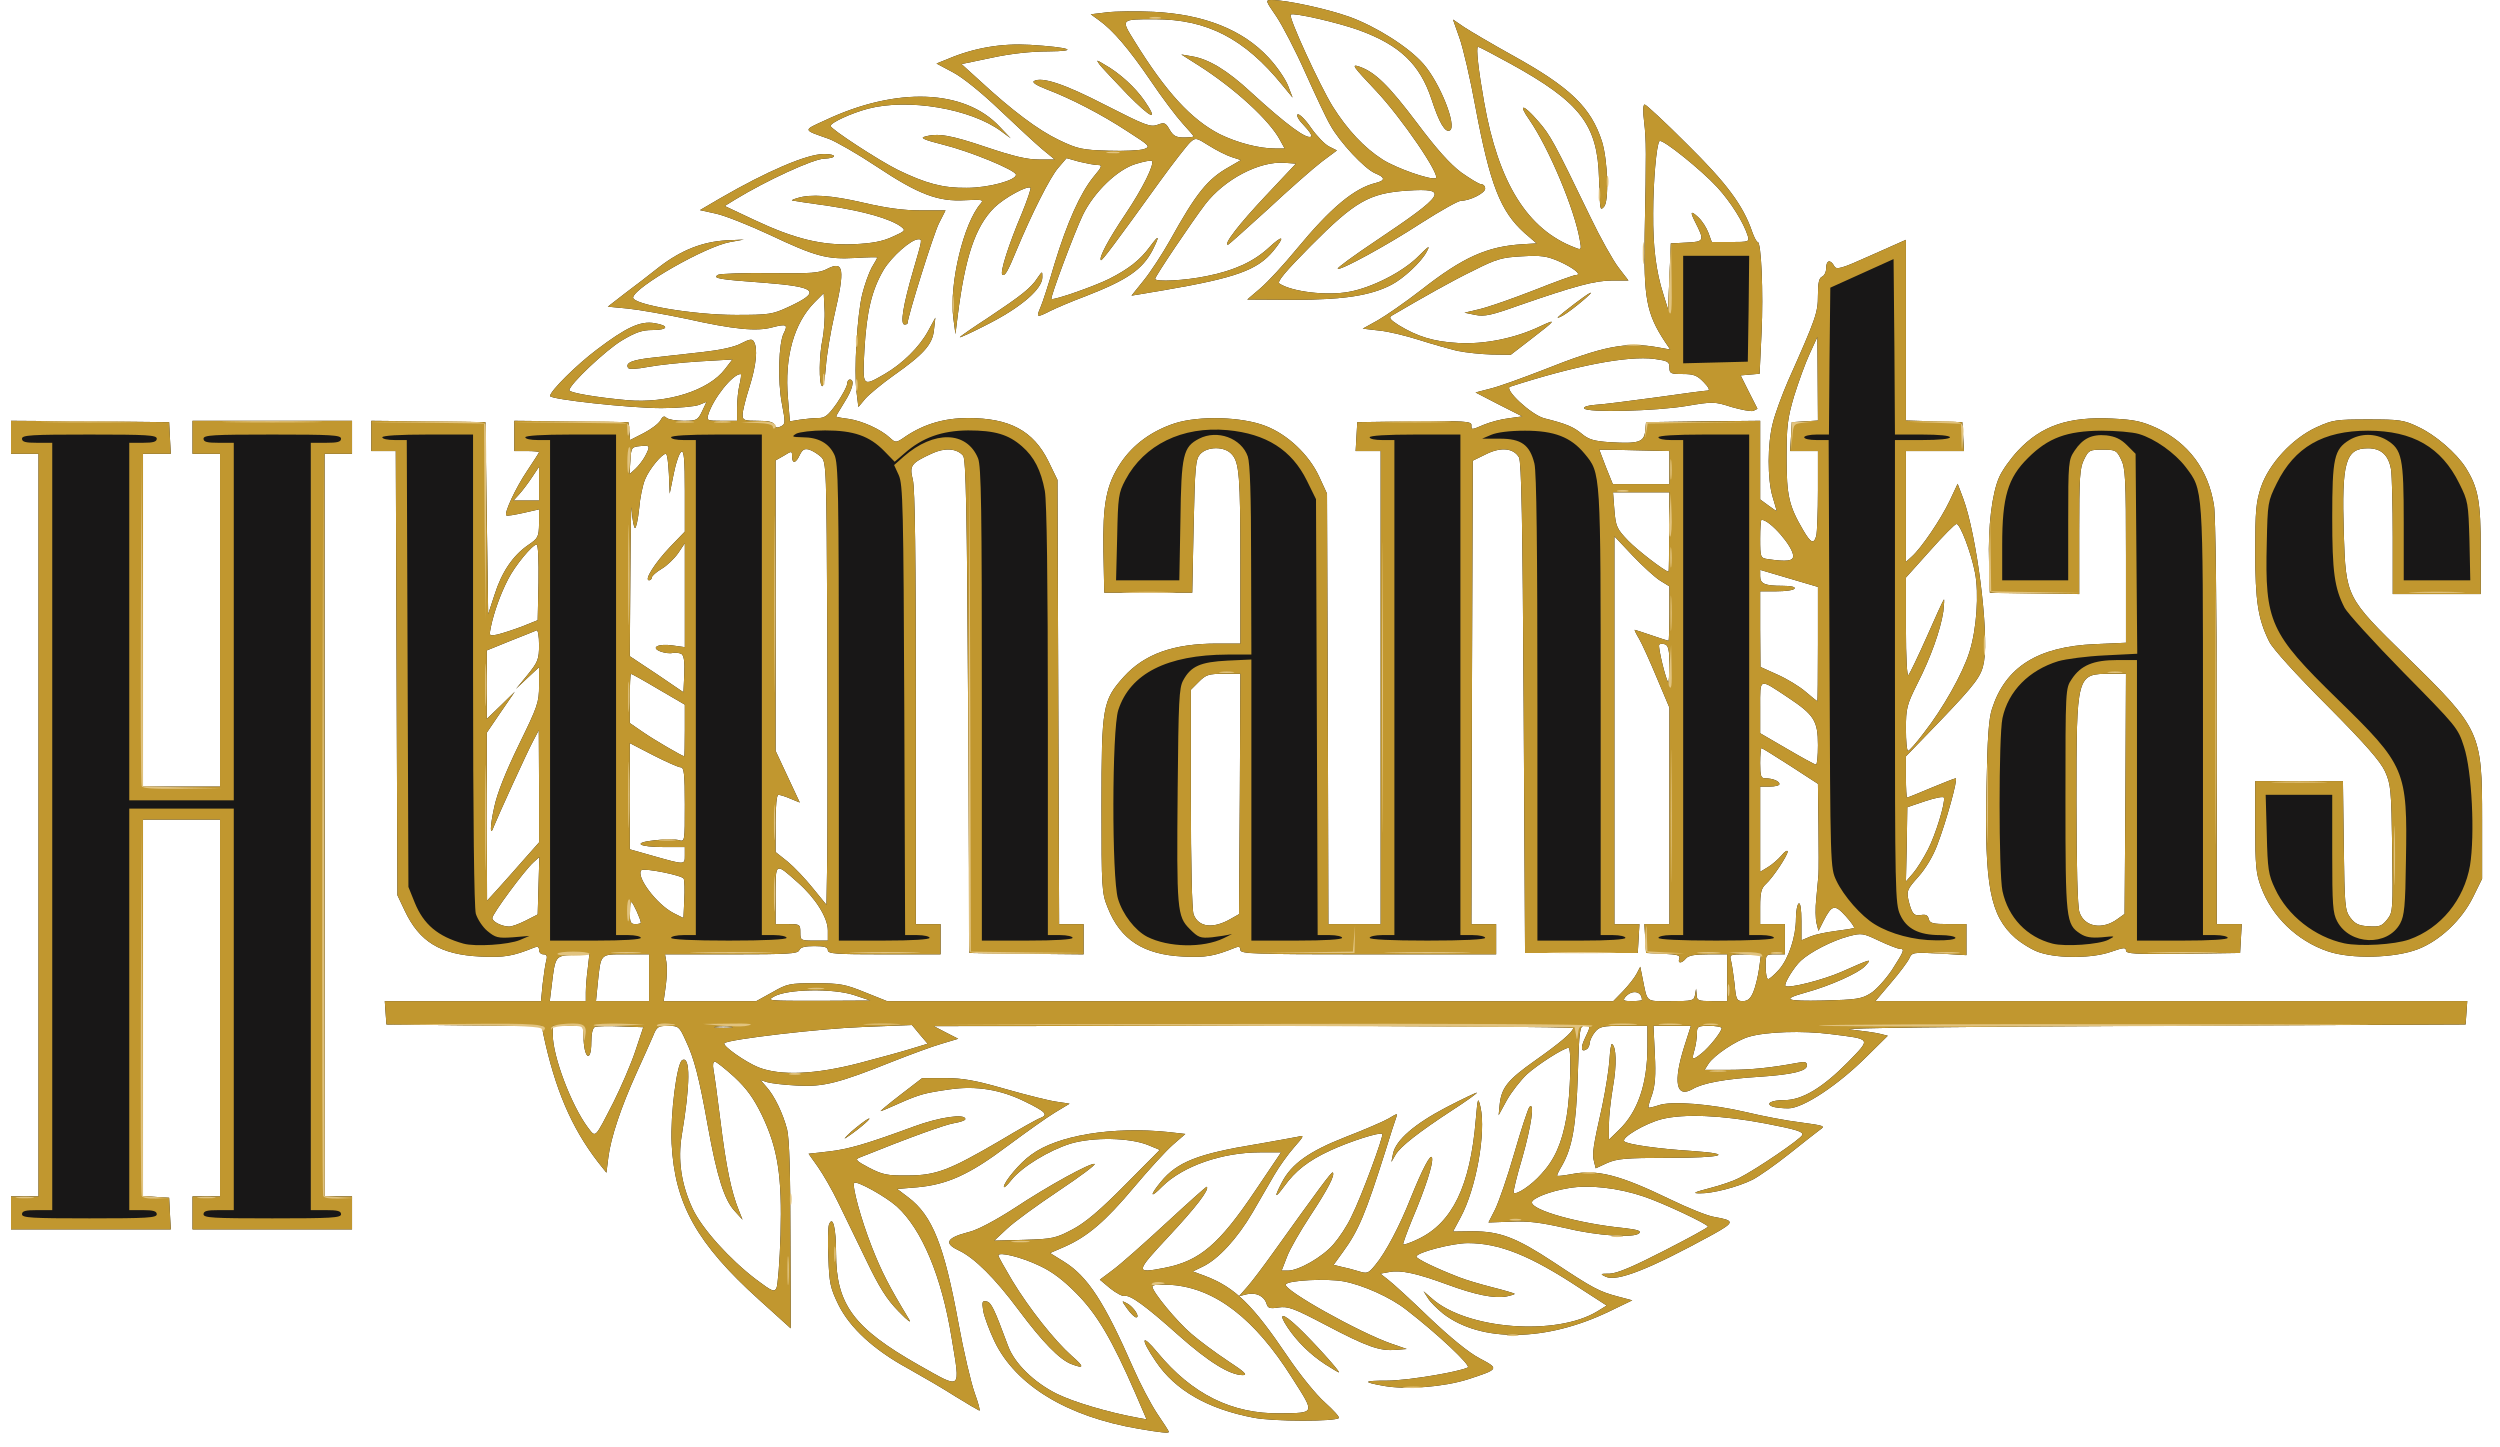 <?xml version="1.0" encoding="UTF-8"?>
<svg xmlns="http://www.w3.org/2000/svg" version="1.0" width="909px" height="526px" viewBox="0 0 9090 5260" preserveAspectRatio="xMidYMid meet">
  <g id="layer101" fill="#181717" stroke="none">
    <path d="M4140 5195 c-260 -44 -447 -158 -524 -318 -19 -40 -37 -89 -41 -110 -5 -34 -4 -38 12 -35 17 3 28 26 78 161 23 64 95 134 178 175 60 30 190 68 289 86 l37 7 -40 -93 c-86 -198 -140 -289 -214 -364 -48 -49 -90 -81 -136 -102 -64 -31 -149 -52 -149 -37 0 4 23 45 51 92 62 102 153 217 216 273 46 40 46 48 -1 30 -43 -16 -106 -81 -191 -195 -87 -117 -162 -192 -220 -219 -55 -26 -43 -46 40 -67 29 -7 95 -42 160 -84 130 -86 281 -168 295 -163 6 2 -53 46 -131 98 -78 52 -163 114 -188 138 l-46 43 110 -3 c103 -3 114 -6 175 -38 47 -25 100 -70 191 -162 l126 -127 -41 -17 c-67 -28 -201 -30 -283 -6 -80 25 -178 85 -216 133 -15 19 -27 30 -27 24 1 -18 58 -87 99 -116 95 -71 297 -104 499 -83 l62 7 -46 40 c-25 22 -88 91 -141 154 -103 123 -168 179 -252 216 l-53 23 50 31 c87 54 147 146 253 388 24 55 63 129 86 164 24 35 43 65 43 67 0 6 -28 3 -110 -11z"></path>
    <path d="M4559 5155 c-168 -32 -286 -100 -356 -204 -58 -85 -54 -106 6 -33 126 152 270 223 446 221 129 -2 127 3 43 -129 -136 -216 -280 -326 -438 -338 -45 -3 -70 -1 -70 6 0 19 89 127 142 172 29 25 88 69 132 98 61 40 74 52 55 52 -48 0 -126 -49 -234 -145 -121 -108 -176 -148 -197 -143 -7 2 -31 -11 -52 -28 l-37 -31 48 -36 c26 -19 113 -96 193 -170 80 -74 146 -133 148 -132 10 10 -39 74 -138 180 -123 132 -124 136 -16 115 128 -25 198 -84 331 -282 l93 -138 -76 0 c-139 0 -282 50 -357 125 -43 44 -46 33 -4 -18 59 -72 135 -102 349 -137 69 -12 136 -24 150 -27 23 -6 22 -3 -15 39 -22 25 -54 70 -71 99 -17 30 -53 92 -80 138 -55 94 -124 169 -180 196 l-37 18 46 17 c107 41 171 103 298 291 45 67 105 141 137 169 30 27 53 52 50 56 -14 13 -236 13 -309 -1z"></path>
    <path d="M3473 5077 c-45 -29 -123 -74 -173 -102 -123 -67 -210 -147 -252 -232 -29 -60 -33 -78 -36 -170 -3 -56 -1 -111 2 -120 14 -36 26 11 26 104 0 186 64 272 300 406 160 90 152 96 120 -99 -36 -222 -108 -395 -200 -478 -41 -36 -145 -94 -154 -85 -9 9 24 131 64 233 35 89 62 142 134 261 12 19 -1 10 -37 -27 -43 -44 -70 -87 -117 -185 -34 -70 -80 -165 -102 -210 -21 -44 -55 -103 -74 -130 l-34 -48 71 -8 c73 -8 138 -27 312 -91 92 -34 187 -48 187 -27 0 5 -19 11 -42 15 -34 6 -154 49 -343 125 -17 7 -12 12 35 37 49 25 65 29 140 28 104 0 152 -19 337 -127 70 -42 136 -79 146 -82 30 -12 19 -23 -57 -60 -87 -43 -176 -58 -273 -44 -91 13 -109 18 -182 50 -35 16 -66 29 -69 29 -2 0 30 -27 73 -60 l78 -60 82 0 c67 0 110 8 222 40 77 22 161 43 186 46 l46 7 -53 32 c-30 18 -107 73 -173 122 -137 103 -218 140 -328 150 l-73 6 41 31 c87 66 130 173 182 457 19 104 46 218 59 254 13 36 21 65 17 64 -3 -1 -43 -24 -88 -52z"></path>
    <path d="M5031 5039 c-79 -14 -75 -19 13 -19 72 0 263 -32 293 -48 12 -7 -110 -122 -224 -210 -57 -45 -158 -90 -228 -103 -62 -11 -201 -4 -210 11 -12 19 269 176 385 216 l55 19 -40 3 c-58 5 -104 -11 -254 -90 -118 -62 -138 -69 -172 -64 -32 5 -39 3 -44 -14 -9 -28 -39 -42 -72 -34 l-28 7 30 -34 c17 -19 59 -75 94 -124 161 -225 213 -296 217 -292 9 9 -18 61 -82 158 -36 55 -75 122 -85 150 l-19 49 23 0 c39 0 125 -49 165 -95 21 -24 51 -69 66 -102 36 -71 118 -294 112 -300 -8 -8 -118 27 -191 61 -79 37 -125 73 -166 130 -34 46 -37 41 -9 -13 35 -69 100 -115 233 -167 67 -26 137 -56 156 -67 33 -20 34 -20 27 -2 -4 11 -21 62 -37 115 -74 234 -99 294 -156 372 l-34 47 28 7 c15 3 43 10 62 16 32 10 36 9 62 -23 37 -44 89 -143 128 -242 43 -107 74 -166 78 -147 5 20 -24 110 -72 223 -20 49 -35 90 -33 92 2 2 26 -6 53 -19 126 -59 191 -194 211 -436 7 -80 8 -83 17 -45 21 93 -16 297 -72 401 l-28 52 71 -1 c99 0 158 22 296 113 143 95 165 106 232 124 l53 14 -85 41 c-229 110 -464 113 -602 8 -22 -18 -48 -43 -56 -57 l-16 -25 30 26 c126 113 453 138 602 47 l34 -21 -99 -64 c-179 -118 -291 -163 -406 -163 -56 0 -187 34 -187 49 0 8 70 42 155 75 22 9 76 25 119 36 44 11 81 22 83 24 2 2 -11 6 -30 10 -44 8 -113 -6 -216 -44 -109 -40 -168 -53 -209 -45 l-33 6 28 22 c15 11 83 73 149 137 78 74 144 128 184 149 72 38 71 39 -42 76 -88 28 -225 39 -307 24z"></path>
    <path d="M4819 4961 c-54 -35 -103 -83 -137 -134 -37 -55 -20 -56 38 -1 51 48 156 164 148 164 -2 0 -24 -13 -49 -29z"></path>
    <path d="M2760 4726 c-227 -205 -307 -349 -318 -568 -5 -107 19 -291 38 -303 31 -19 30 89 -1 272 -15 90 -2 179 39 267 34 73 134 184 231 258 57 43 66 47 74 32 5 -9 12 -96 15 -193 6 -217 -10 -316 -68 -437 -30 -61 -54 -95 -100 -138 -34 -31 -66 -56 -71 -56 -6 0 -8 12 -5 28 3 15 15 101 26 191 20 163 39 254 66 321 l14 35 -29 -32 c-37 -40 -64 -124 -97 -307 -32 -179 -50 -248 -81 -313 -23 -51 -26 -53 -64 -53 -37 0 -41 3 -55 38 -9 20 -35 80 -60 134 -56 124 -93 234 -102 306 l-7 56 -31 -39 c-97 -126 -156 -265 -199 -467 l-5 -28 -283 -2 -282 -3 -3 -42 -3 -43 284 0 284 0 6 -62 c4 -35 10 -73 13 -85 5 -17 2 -23 -10 -23 -9 0 -16 -7 -16 -16 0 -11 -5 -14 -17 -9 -79 32 -109 37 -196 33 -146 -7 -222 -53 -276 -168 l-26 -55 -3 -807 -3 -808 -44 0 -45 0 0 -55 0 -55 208 2 207 3 5 349 5 349 23 -70 c26 -83 67 -143 122 -181 37 -25 39 -30 40 -79 l0 -51 -57 13 c-32 7 -60 12 -62 9 -9 -8 34 -100 75 -161 24 -36 44 -67 44 -69 0 -2 -20 -4 -45 -4 l-45 0 0 -55 0 -55 208 2 207 3 3 32 3 33 49 -25 c27 -14 54 -34 61 -46 8 -15 14 -18 22 -10 6 6 34 11 62 11 49 0 52 -2 68 -35 l16 -34 -27 11 c-15 6 -76 12 -137 12 -114 0 -405 -32 -405 -44 0 -18 97 -114 169 -168 108 -82 160 -106 211 -97 55 9 50 25 -8 25 -37 0 -61 8 -111 38 -57 34 -191 160 -191 181 0 9 99 26 210 36 145 13 297 -35 356 -113 l27 -35 -119 7 c-65 4 -150 13 -187 20 -41 8 -70 9 -73 4 -12 -19 15 -30 92 -38 44 -5 124 -14 179 -20 63 -7 115 -18 139 -31 31 -16 41 -18 47 -7 15 24 9 86 -16 165 -14 43 -25 88 -25 101 0 20 5 22 55 22 40 0 57 4 61 15 4 11 11 12 24 5 16 -8 16 -14 3 -82 -16 -82 -12 -222 7 -257 16 -31 9 -34 -41 -21 -57 16 -140 8 -314 -31 -76 -16 -172 -33 -212 -37 l-73 -7 62 -48 c35 -26 92 -70 126 -97 78 -60 156 -91 242 -96 l65 -3 -50 9 c-90 16 -345 162 -353 201 -5 26 217 64 373 64 122 0 134 -2 192 -29 121 -56 104 -73 -90 -88 -164 -12 -188 -16 -166 -29 9 -4 95 -7 190 -6 150 2 179 0 208 -16 59 -30 64 1 25 168 -14 61 -28 145 -31 187 -3 43 -10 75 -14 72 -12 -7 -11 -113 2 -172 5 -27 9 -75 7 -107 l-3 -59 -33 33 c-75 76 -110 199 -97 348 l7 85 36 -6 c21 -3 51 -6 67 -6 25 0 36 -9 68 -54 20 -30 37 -61 37 -70 0 -9 5 -16 10 -16 19 0 10 36 -20 83 -16 26 -30 49 -30 51 0 2 20 6 45 9 49 7 118 38 151 69 21 19 22 19 58 -6 66 -44 140 -66 225 -66 152 0 238 46 293 157 l33 68 3 807 3 808 44 0 45 0 0 55 0 55 -207 -2 -208 -3 -5 -896 c-4 -721 -8 -899 -18 -912 -23 -27 -67 -30 -114 -8 -76 35 -82 44 -69 95 8 31 11 280 11 830 l0 786 45 0 45 0 0 55 0 55 -205 0 c-176 0 -205 -2 -205 -15 0 -11 -12 -15 -49 -15 -34 0 -51 4 -55 15 -5 13 -41 15 -247 15 l-241 0 5 28 c3 16 2 54 -2 85 l-8 57 169 0 168 0 58 -32 c54 -31 62 -33 157 -33 89 0 109 4 180 33 l80 32 1320 0 1321 0 36 -37 c20 -21 42 -49 49 -63 l13 -25 8 40 c19 93 9 85 102 85 80 0 85 -1 89 -22 l4 -23 2 23 c1 20 6 22 56 22 l55 0 0 -85 0 -85 -69 0 c-49 0 -72 4 -81 15 -16 19 -31 19 -24 0 5 -11 -7 -15 -58 -17 l-63 -3 -3 -52 -3 -53 45 0 46 0 0 -394 0 -393 -46 -109 c-25 -60 -54 -124 -64 -141 -11 -18 -18 -33 -16 -33 1 0 29 9 61 20 32 11 60 20 62 20 1 0 3 -45 3 -99 l0 -99 -34 -21 c-19 -12 -64 -53 -100 -91 l-66 -70 0 705 0 705 46 0 45 0 -3 53 -3 52 -205 0 -205 0 -5 -890 c-4 -683 -8 -895 -17 -912 -20 -34 -66 -39 -121 -11 l-47 23 -3 843 -2 842 45 0 45 0 0 55 0 55 -465 0 c-418 0 -465 -2 -465 -16 0 -11 -5 -14 -17 -9 -79 32 -109 37 -191 33 -144 -7 -228 -61 -274 -177 -22 -54 -23 -67 -23 -371 0 -362 4 -383 81 -469 75 -83 181 -121 339 -121 l85 0 0 -289 c0 -321 -4 -371 -32 -400 -26 -29 -88 -28 -114 0 -17 19 -19 43 -24 263 l-5 241 -160 0 -160 0 -3 -149 c-3 -174 10 -243 63 -323 45 -67 112 -116 197 -144 89 -28 243 -24 330 10 80 31 157 104 194 183 l29 63 3 783 2 782 95 0 95 0 0 -860 0 -860 -46 0 -45 0 3 -52 3 -53 208 -3 c180 -2 207 0 207 13 0 19 -1 19 46 -1 22 -9 62 -20 89 -23 l50 -7 -85 -43 -85 -44 54 -14 c30 -7 115 -38 190 -67 221 -88 302 -104 420 -83 l44 8 -19 -28 c-68 -103 -78 -160 -74 -393 6 -297 6 -340 -2 -407 -5 -38 -4 -63 2 -63 5 0 74 64 153 143 144 142 205 223 238 320 7 20 16 37 20 37 13 0 21 183 14 330 l-7 149 -35 3 -34 3 30 60 c17 33 31 61 31 61 0 1 -7 4 -15 8 -8 3 -44 -4 -79 -14 -62 -20 -68 -20 -163 -4 -111 19 -365 25 -373 9 -3 -6 14 -11 40 -13 25 -1 124 -14 221 -27 97 -14 182 -25 189 -25 8 0 2 -13 -15 -30 -24 -25 -36 -30 -77 -30 -44 0 -48 -2 -48 -24 0 -21 -6 -24 -55 -31 -98 -12 -286 24 -524 101 -25 8 77 103 124 115 80 20 106 31 136 56 25 21 44 27 104 31 102 6 123 0 127 -41 l3 -32 208 -3 207 -2 0 143 0 143 30 22 c17 13 30 21 30 20 0 -2 -7 -25 -15 -52 -19 -64 -19 -192 1 -268 8 -33 33 -101 55 -152 102 -229 109 -249 109 -312 0 -46 4 -63 15 -68 8 -3 15 -17 15 -31 0 -29 15 -33 29 -8 8 15 22 12 135 -39 l126 -56 0 329 0 328 103 3 102 3 3 52 3 53 -105 0 -106 0 0 202 0 201 21 -19 c35 -31 106 -136 138 -203 l29 -62 20 53 c49 131 94 484 76 593 -9 53 -27 78 -166 223 l-118 122 0 75 c0 41 2 75 4 75 3 0 42 -16 87 -35 46 -19 86 -35 90 -35 9 0 -34 156 -67 242 -15 41 -43 87 -69 116 -40 45 -43 51 -36 84 12 50 20 60 46 55 17 -3 25 1 28 15 4 15 15 18 71 18 l66 0 0 56 0 57 -99 -6 c-96 -5 -99 -4 -109 18 -6 13 -36 53 -67 89 l-56 66 1076 0 1076 0 -3 43 -3 42 -1160 5 c-686 3 -1127 8 -1078 13 44 5 94 12 109 16 l28 7 -76 75 c-104 104 -232 189 -286 189 -22 0 -47 -3 -56 -6 -29 -11 -6 -24 42 -24 65 0 139 -45 231 -138 85 -88 88 -83 -63 -102 -102 -13 -235 -9 -298 10 -45 13 -126 67 -146 98 l-14 22 88 0 c83 0 155 -8 247 -25 30 -6 37 -4 37 9 0 20 -51 33 -170 41 -129 8 -209 23 -246 45 -60 34 -71 -25 -30 -155 l24 -75 -68 0 -68 0 5 103 c4 77 1 113 -10 147 -9 24 -15 46 -13 47 1 2 18 -2 36 -8 46 -17 193 -5 320 25 58 14 146 31 197 37 87 12 91 13 70 27 -12 9 -62 48 -112 88 -49 39 -109 81 -132 93 -54 27 -147 51 -193 50 -28 0 -21 -4 37 -19 39 -10 86 -26 105 -36 65 -33 225 -142 231 -157 5 -12 -20 -20 -134 -42 -157 -30 -295 -36 -376 -16 -60 15 -150 68 -137 81 11 11 121 27 247 35 159 11 111 25 -85 25 -158 0 -189 3 -225 19 l-41 19 -6 -24 c-8 -29 -3 -57 30 -204 12 -58 24 -133 26 -166 2 -34 6 -60 9 -58 16 9 18 76 4 154 -8 47 -15 110 -15 139 l0 55 36 -35 c69 -66 104 -168 104 -304 l0 -75 -86 0 c-77 0 -88 2 -105 23 -10 12 -18 30 -19 39 0 9 -5 20 -11 23 -20 13 -23 -5 -6 -40 21 -44 21 -45 -2 -45 -17 0 -19 13 -24 178 -6 184 -20 265 -58 331 -11 18 -19 35 -17 36 2 2 26 -1 53 -6 93 -18 174 3 358 92 66 32 138 61 161 64 74 13 74 19 -5 63 -230 126 -350 174 -391 154 -21 -10 -20 -11 15 -11 27 -1 84 -25 197 -83 88 -45 160 -84 160 -88 0 -9 -161 -85 -232 -109 -94 -32 -200 -44 -274 -31 -68 11 -134 37 -134 52 0 29 172 77 333 93 50 6 66 10 57 19 -18 18 -150 10 -270 -19 -88 -20 -134 -26 -196 -23 l-82 3 24 -47 c13 -26 45 -118 70 -205 25 -87 50 -162 55 -168 20 -21 7 69 -26 185 -20 67 -34 124 -31 127 9 9 64 -27 100 -68 49 -53 75 -112 92 -208 14 -82 19 -251 7 -251 -17 0 -111 60 -151 96 -23 22 -56 64 -73 94 l-30 55 4 -41 c7 -60 30 -88 126 -156 91 -64 141 -106 141 -120 0 -4 -523 -8 -1162 -8 l-1163 1 44 23 45 23 -60 18 c-32 9 -113 39 -179 65 -195 78 -252 93 -348 87 -45 -2 -93 -8 -107 -12 l-25 -8 21 24 c30 33 61 98 76 156 8 32 12 158 12 385 1 186 1 338 1 338 0 0 -52 -47 -115 -104z m-529 -719 c27 -54 63 -137 79 -185 l29 -87 -81 -3 c-45 -2 -87 -1 -95 2 -8 4 -13 23 -13 57 0 69 -24 62 -28 -9 l-3 -52 -55 0 -54 0 0 33 c0 78 67 255 127 336 30 39 24 44 94 -92z m891 -141 c73 -19 160 -43 192 -53 l59 -18 -29 -34 -28 -34 -176 7 c-151 5 -492 45 -506 59 -9 9 77 69 124 88 80 31 205 26 364 -15z m3065 -36 c28 -22 73 -79 73 -92 0 -4 -20 -8 -45 -8 -42 0 -45 2 -45 28 0 15 -4 42 -9 60 -11 37 -8 39 26 12z m-3529 -97 c-16 -2 -40 -2 -55 0 -16 2 -3 4 27 4 30 0 43 -2 28 -4z m-528 -125 c0 -18 3 -57 7 -86 l6 -53 -58 3 c-66 3 -66 3 -79 111 l-7 57 65 0 66 0 0 -32z m230 -53 l0 -85 -84 0 c-96 0 -91 -6 -103 110 l-6 60 97 0 96 0 0 -85z m745 63 c-76 -25 -242 -22 -290 5 -29 16 -22 16 160 16 l190 -1 -60 -20z m2865 18 c0 -33 -37 -39 -61 -10 -9 12 -5 14 25 14 20 0 36 -2 36 -4z m405 -29 c8 -19 17 -57 21 -85 l7 -52 -58 0 c-55 0 -57 1 -51 23 3 12 9 50 13 85 5 57 8 62 30 62 18 0 28 -9 38 -33z m426 5 c20 -12 55 -51 78 -85 44 -69 48 -77 29 -77 -7 0 -41 -13 -75 -29 -59 -28 -64 -29 -110 -17 -61 16 -140 57 -175 89 -25 23 -63 85 -56 92 10 10 134 -21 203 -51 113 -50 113 -50 86 -21 -23 25 -128 72 -216 96 -90 25 -73 32 65 29 120 -3 139 -6 171 -26z m-332 -87 c35 -41 61 -119 61 -186 0 -26 5 -51 10 -54 6 -4 10 20 10 64 l0 70 33 -14 c17 -7 59 -16 92 -20 33 -4 63 -9 66 -11 3 -2 -10 -21 -30 -43 -40 -44 -50 -42 -81 18 l-18 36 -7 -28 c-4 -15 -5 -56 -1 -90 3 -34 7 -73 8 -87 1 -14 1 -94 0 -177 l-2 -153 -100 -65 c-56 -36 -103 -65 -105 -65 -3 0 -5 25 -5 55 0 48 3 55 19 55 26 0 51 10 51 21 0 5 -16 9 -35 9 l-35 0 0 155 0 155 28 -17 c15 -9 37 -28 49 -42 12 -15 22 -21 23 -15 0 14 -54 96 -80 119 -16 15 -20 31 -20 82 l0 63 45 0 45 0 0 55 0 55 -35 0 c-35 0 -35 0 -35 45 0 25 4 45 9 45 5 0 23 -16 40 -35z m-3459 -142 c0 -46 -45 -118 -109 -174 -83 -74 -81 -75 -81 46 l0 105 45 0 c43 0 45 1 45 30 0 29 1 30 50 30 l50 0 0 -37z m-1100 -35 l45 -23 3 -104 3 -105 -22 20 c-32 29 -149 187 -149 202 0 13 33 30 60 31 9 1 36 -9 60 -21z m2565 -7 l30 -17 3 -437 2 -437 -61 0 c-54 0 -64 3 -90 29 l-29 29 0 396 c0 235 4 405 10 421 18 47 71 53 135 16z m-2145 14 c0 -12 -29 -75 -34 -75 -4 0 -6 18 -6 40 0 33 3 40 20 40 11 0 20 -2 20 -5z m156 -160 c-4 -12 -144 -40 -154 -31 -21 22 55 124 117 156 l36 18 3 -65 c2 -37 1 -71 -2 -78z m522 -892 c-3 -608 -3 -623 -23 -642 -11 -10 -30 -22 -42 -26 -18 -5 -25 -1 -35 19 -14 31 -28 34 -28 5 0 -20 -1 -20 -30 -2 l-30 17 0 528 0 528 44 94 44 94 -34 -14 c-18 -8 -38 -14 -44 -14 -6 0 -10 39 -10 104 l0 104 44 35 c24 20 65 63 92 97 l49 60 3 -183 c1 -100 1 -462 0 -804z m-1102 821 l54 -61 0 -204 -1 -204 -21 40 c-22 41 -129 276 -142 309 -15 43 -15 3 1 -69 11 -52 42 -129 90 -228 68 -139 73 -153 73 -215 l0 -66 -42 39 -42 40 42 -51 c38 -47 42 -57 42 -109 0 -31 -4 -55 -9 -53 -4 2 -47 19 -95 38 l-86 35 0 125 0 124 51 -49 51 -50 -51 74 -51 75 0 305 1 306 41 -45 c22 -25 65 -72 94 -106z m5104 -35 c28 -54 64 -172 58 -189 -2 -5 -32 1 -68 13 l-65 22 -2 135 -3 135 26 -30 c14 -16 38 -55 54 -86z m-4520 21 l0 -30 -72 0 c-99 0 -121 -16 -36 -25 36 -4 75 -4 87 0 21 6 21 4 21 -129 0 -113 -3 -136 -15 -136 -8 0 -53 -20 -100 -44 l-85 -44 0 193 0 193 88 25 c113 32 112 32 112 -3z m4120 -401 c0 -88 -14 -110 -109 -173 -107 -71 -101 -73 -101 36 l0 94 98 57 c53 31 100 57 105 57 4 0 7 -32 7 -71z m-4120 -53 l0 -94 -96 -56 c-52 -31 -97 -56 -100 -56 -2 0 -4 40 -4 90 l0 89 48 33 c40 28 142 87 150 88 1 0 2 -42 2 -94z m4505 9 c69 -88 142 -217 166 -295 26 -82 35 -212 20 -288 -14 -73 -54 -177 -67 -177 -6 0 -49 44 -97 98 l-87 97 0 182 c0 112 4 178 9 173 5 -6 35 -68 67 -140 31 -71 59 -132 62 -135 2 -3 1 16 -2 43 -10 67 -46 168 -95 264 -38 76 -41 89 -41 163 0 44 3 80 8 80 4 0 30 -29 57 -65z m-385 -323 l0 -208 -105 -31 -105 -31 0 23 c0 28 17 35 81 35 31 0 48 4 44 10 -3 6 -33 10 -66 10 l-59 0 0 138 1 137 62 28 c34 15 80 43 102 62 22 19 41 34 43 35 1 0 2 -94 2 -208z m-4132 36 c-7 -4 -21 -6 -32 -4 -10 3 -30 0 -44 -5 -39 -15 -8 -30 45 -22 l43 6 0 -189 0 -189 -24 36 c-14 20 -41 46 -60 57 -20 12 -36 26 -36 32 0 5 -5 10 -10 10 -19 0 21 -63 76 -121 l54 -56 0 -147 c0 -114 -3 -147 -12 -144 -7 3 -20 38 -28 79 l-15 74 -3 -72 c-2 -40 -6 -73 -11 -73 -14 0 -60 55 -75 92 -9 20 -19 69 -22 107 -4 39 -11 71 -15 71 -4 0 -10 -30 -12 -67 -2 -38 -4 67 -5 233 l-2 300 98 65 97 66 3 -65 c2 -45 -1 -68 -10 -74z m3592 37 c0 -50 -4 -67 -15 -72 -9 -3 -19 -3 -22 1 -6 6 26 136 33 136 2 0 4 -29 4 -65z m-4172 -137 l57 -23 3 -138 c1 -78 -1 -137 -7 -137 -15 0 -79 77 -104 127 -27 52 -51 119 -62 172 -7 34 -7 34 24 28 17 -4 57 -17 89 -29z m4171 -343 l1 -145 -103 0 -102 0 5 65 c5 60 9 68 50 111 34 35 130 109 147 113 1 1 2 -64 2 -144z m451 87 c0 -35 -85 -132 -115 -132 -3 0 -5 31 -5 69 0 68 1 70 28 74 69 10 92 7 92 -11z m84 -74 c3 -13 6 -87 6 -165 l0 -143 -51 0 -50 0 3 -52 3 -53 48 -3 47 -3 -1 -152 -1 -152 -28 61 c-16 34 -41 104 -57 155 -24 82 -27 110 -27 224 0 138 9 175 60 262 28 48 39 53 48 21z m-4644 -189 l0 -62 -26 39 c-14 21 -35 49 -47 62 l-20 22 46 0 47 0 0 -61z m4110 -59 l0 -60 -47 -1 c-27 -1 -84 -2 -128 -3 l-80 -1 24 63 25 62 103 0 103 0 0 -60z m-3724 -42 c19 -37 18 -40 -18 -36 -32 3 -33 5 -36 53 l-3 49 21 -19 c12 -11 28 -32 36 -47z m334 -175 c0 -27 4 -65 9 -85 5 -21 7 -38 4 -38 -29 0 -100 89 -118 148 -6 21 -4 22 49 22 l56 0 0 -47z m3453 -601 c64 -3 65 -7 31 -74 -20 -39 -17 -44 11 -18 14 13 30 38 37 57 l12 33 69 0 c66 0 68 -1 62 -22 -15 -48 -60 -121 -111 -177 -58 -63 -201 -178 -210 -168 -11 10 -23 149 -23 262 -1 121 10 211 37 295 l17 55 5 -120 5 -120 58 -3z"></path>
    <path d="M4099 4759 c-22 -31 -22 -31 -1 -20 24 13 49 51 33 51 -5 0 -20 -14 -32 -31z"></path>
    <path d="M40 4410 l0 -60 50 0 50 0 0 -1350 0 -1350 -50 0 -50 0 0 -60 0 -60 288 2 287 3 3 58 3 57 -51 0 -50 0 0 605 0 605 140 0 140 0 0 -605 0 -605 -50 0 -50 0 0 -60 0 -60 290 0 290 0 0 60 0 60 -50 0 -50 0 0 1350 0 1350 50 0 50 0 0 60 0 60 -290 0 -290 0 0 -60 0 -60 50 0 50 0 0 -685 0 -685 -140 0 -140 0 0 684 0 685 48 3 47 3 3 58 3 57 -291 0 -290 0 0 -60z"></path>
    <path d="M5065 4195 c10 -50 79 -109 196 -170 60 -31 109 -54 109 -52 0 3 -39 31 -87 62 -124 81 -192 134 -209 164 l-15 26 6 -30z"></path>
    <path d="M3095 4115 c22 -19 49 -40 60 -46 24 -12 -27 33 -70 62 -21 15 -18 10 10 -16z"></path>
    <path d="M7419 3464 c-25 -7 -66 -32 -91 -53 -92 -81 -113 -190 -105 -551 3 -175 8 -247 20 -283 49 -152 166 -226 375 -235 l112 -5 0 -316 c0 -281 -2 -320 -18 -351 -16 -33 -20 -35 -67 -35 -47 0 -51 2 -67 35 -16 30 -18 66 -18 263 l0 227 -162 -2 -163 -3 -3 -110 c-4 -132 11 -251 37 -310 11 -25 41 -67 68 -96 85 -91 184 -125 343 -117 82 4 108 10 163 35 115 55 186 150 207 280 6 33 10 374 10 791 l0 732 46 0 45 0 -3 53 -3 52 -207 3 c-176 2 -208 0 -208 -12 0 -12 -9 -11 -55 5 -65 23 -187 25 -256 3z m281 -123 l25 -18 3 -437 2 -436 -56 0 c-124 0 -124 -1 -124 463 0 236 4 385 11 404 18 54 84 65 139 24z"></path>
    <path d="M8464 3459 c-112 -38 -203 -126 -243 -234 -18 -48 -21 -78 -21 -220 l0 -165 159 0 160 0 3 234 c3 220 4 236 24 263 17 22 30 29 66 31 40 3 49 -1 68 -25 21 -27 21 -34 18 -258 -3 -215 -5 -233 -26 -280 -17 -37 -71 -99 -211 -240 -112 -112 -198 -207 -210 -232 -41 -82 -51 -148 -51 -328 0 -148 3 -180 21 -234 29 -85 114 -177 201 -217 59 -27 71 -29 188 -29 114 0 130 2 182 27 63 29 139 95 173 148 46 73 55 123 55 297 l0 163 -160 0 -160 0 0 -207 c0 -115 -3 -225 -6 -245 -9 -53 -36 -78 -84 -78 -82 0 -96 50 -88 309 8 233 7 232 229 449 269 263 274 274 274 592 l0 215 -33 67 c-41 83 -120 158 -200 189 -84 33 -244 37 -328 8z"></path>
    <path d="M3114 1423 c-9 -77 2 -273 21 -353 9 -36 25 -80 35 -98 11 -18 20 -34 20 -36 0 -1 -36 -1 -80 2 -103 6 -146 -6 -311 -84 -75 -35 -163 -70 -195 -77 l-59 -13 70 -41 c172 -100 319 -163 381 -163 48 0 49 15 0 17 -39 1 -209 79 -322 148 l-39 24 106 50 c148 70 248 94 363 89 66 -3 105 -10 141 -27 47 -21 49 -23 31 -37 -40 -29 -135 -56 -261 -75 -71 -10 -132 -19 -135 -20 -3 -1 6 -5 20 -9 48 -15 123 -10 239 17 81 19 144 28 207 28 l92 0 -24 47 c-19 37 -114 340 -114 363 0 3 -5 5 -11 5 -17 0 -5 -71 31 -195 34 -117 34 -115 19 -115 -26 0 -97 63 -126 111 -43 73 -62 151 -70 292 -7 134 -8 134 72 88 66 -38 128 -99 160 -158 l26 -48 -5 44 c-5 53 -37 89 -148 167 -42 30 -88 68 -102 84 l-25 30 -7 -57z"></path>
    <path d="M5300 1276 c-30 -7 -93 -25 -140 -40 -47 -15 -112 -31 -145 -34 l-60 -7 54 -30 c30 -17 102 -67 160 -112 151 -118 238 -157 367 -165 l51 -3 -44 -38 c-87 -78 -125 -174 -178 -456 -19 -105 -46 -220 -59 -255 l-23 -65 41 28 c23 15 101 61 173 101 212 117 288 190 328 315 21 69 26 218 7 237 -15 15 -14 15 -18 -102 -5 -197 -67 -278 -325 -420 -60 -33 -112 -60 -115 -60 -8 0 2 88 22 200 52 295 158 465 330 530 24 10 25 9 18 -28 -19 -111 -112 -333 -183 -436 -43 -61 -23 -59 32 5 44 50 59 78 190 349 36 75 82 157 102 183 l36 47 -59 0 c-63 0 -136 20 -338 90 -100 36 -127 42 -160 35 l-39 -8 55 -13 c30 -7 119 -38 196 -68 78 -31 147 -56 154 -56 24 0 -10 -27 -62 -50 -44 -19 -65 -22 -134 -18 -73 4 -92 9 -175 51 -77 37 -183 97 -299 165 -11 7 -6 14 25 34 69 42 127 60 215 65 96 6 209 -17 299 -60 64 -30 59 -24 -32 46 l-74 57 -69 -1 c-38 -1 -94 -7 -124 -13z"></path>
    <path d="M3490 1226 c0 -2 46 -34 103 -71 120 -80 156 -108 179 -144 18 -26 18 -26 18 -3 0 42 -75 107 -191 167 -60 31 -109 54 -109 51z"></path>
    <path d="M3466 1155 c-15 -124 38 -345 100 -415 12 -14 5 -15 -56 -12 -99 6 -170 -21 -322 -122 -69 -46 -148 -91 -174 -101 -97 -34 -96 -30 -13 -68 259 -122 506 -113 634 24 l40 42 -35 -26 c-111 -82 -337 -120 -483 -82 -61 16 -137 51 -137 63 0 11 176 126 245 160 101 49 163 66 250 65 81 0 181 -28 179 -48 -2 -17 -168 -85 -265 -109 -68 -17 -85 -25 -67 -29 48 -14 94 -6 224 38 98 33 148 45 191 45 l58 0 -45 -37 c-25 -21 -94 -85 -155 -143 -66 -63 -134 -118 -170 -137 l-60 -32 40 -16 c96 -41 196 -58 300 -52 145 9 186 23 65 24 -61 0 -135 8 -204 23 l-110 23 65 59 c120 111 214 181 289 217 69 33 84 36 180 39 58 2 116 -1 130 -6 24 -9 21 -12 -60 -64 -96 -63 -207 -120 -294 -153 -36 -14 -54 -25 -47 -30 29 -17 111 10 262 88 143 73 162 80 187 71 26 -10 30 -8 45 18 13 22 23 28 52 28 19 0 35 -2 35 -4 0 -2 -18 -23 -40 -47 -22 -24 -75 -94 -116 -155 -79 -116 -138 -185 -189 -221 l-29 -21 58 -7 c32 -4 109 -5 170 -2 183 9 325 65 419 167 29 31 60 76 70 101 l17 44 -37 -45 c-138 -170 -274 -240 -464 -240 -125 0 -124 -1 -75 78 116 188 208 287 311 340 63 31 143 52 201 52 l35 0 -16 -29 c-37 -72 -167 -191 -300 -275 l-60 -38 40 7 c60 10 128 51 213 130 131 120 206 175 220 161 3 -4 -9 -21 -27 -40 -19 -19 -28 -36 -23 -40 6 -3 28 18 49 49 21 30 51 61 66 68 l28 14 -55 41 c-30 23 -118 100 -195 172 -78 71 -144 130 -146 130 -18 0 40 -75 136 -177 l111 -118 -41 -3 c-92 -7 -219 60 -289 151 -48 63 -182 262 -182 271 0 12 111 6 187 -10 101 -20 172 -53 227 -104 52 -48 60 -42 16 12 -58 70 -136 98 -391 142 l-125 21 45 -56 c25 -31 68 -97 95 -145 95 -171 136 -223 215 -267 l43 -25 -34 -11 c-19 -6 -56 -25 -83 -42 -46 -29 -48 -29 -67 -12 -11 10 -61 74 -111 143 -162 225 -211 290 -214 286 -9 -8 28 -77 90 -169 61 -91 106 -181 95 -192 -2 -3 -29 2 -58 11 -67 20 -152 102 -193 186 -31 65 -119 300 -114 305 7 6 156 -46 210 -73 71 -36 113 -69 148 -117 34 -46 37 -42 10 12 -37 71 -92 109 -244 168 -51 19 -109 44 -129 54 -49 25 -51 24 -35 -13 8 -18 31 -89 51 -158 46 -151 94 -258 142 -317 32 -38 33 -43 15 -43 -11 0 -42 -6 -67 -12 l-46 -13 -30 35 c-30 34 -98 170 -152 300 -32 78 -43 97 -52 88 -8 -9 23 -108 71 -221 20 -49 34 -91 32 -94 -11 -10 -95 36 -132 72 -69 69 -106 179 -133 395 l-8 65 -8 -60z"></path>
    <path d="M5665 1153 c19 -18 100 -80 115 -87 25 -13 -63 61 -95 80 -16 9 -25 12 -20 7z"></path>
    <path d="M4583 1048 c27 -23 86 -87 132 -143 123 -149 209 -221 288 -240 35 -9 34 -20 -3 -35 -38 -16 -129 -113 -163 -175 -15 -25 -55 -111 -91 -191 -35 -79 -83 -171 -105 -204 -40 -58 -41 -60 -17 -60 54 0 200 32 282 61 99 36 217 111 270 172 60 69 122 225 96 241 -17 10 -39 -27 -67 -113 -42 -127 -115 -197 -263 -251 -80 -29 -240 -65 -249 -57 -9 9 105 256 152 333 54 86 116 152 182 194 48 31 173 75 193 68 21 -7 -125 -221 -218 -319 -83 -88 -90 -97 -60 -87 58 20 107 68 211 206 71 95 119 148 160 179 33 23 65 43 73 43 8 0 14 7 14 16 0 16 -56 44 -88 44 -10 0 -74 36 -143 80 -129 84 -297 175 -305 167 -3 -3 59 -48 138 -101 254 -170 269 -193 115 -183 -138 9 -190 39 -350 200 -95 96 -125 132 -115 138 46 30 172 45 253 30 83 -15 195 -72 251 -128 41 -41 45 -43 31 -17 -19 36 -83 96 -127 119 -76 40 -177 55 -354 55 l-171 -1 48 -41z"></path>
    <path d="M4099 343 c-47 -49 -92 -97 -100 -107 -14 -20 -14 -20 19 0 53 30 110 82 143 130 53 77 27 67 -62 -23z"></path>
  </g>
  <g id="layer102" fill="#c1972f" stroke="none">
    <path d="M4140 5195 c-260 -44 -447 -158 -524 -318 -19 -40 -37 -89 -41 -110 -5 -34 -4 -38 12 -35 17 3 28 26 78 161 23 64 95 134 178 175 60 30 190 68 289 86 l37 7 -40 -93 c-86 -198 -140 -289 -214 -364 -48 -49 -90 -81 -136 -102 -64 -31 -149 -52 -149 -37 0 4 23 45 51 92 62 102 153 217 216 273 46 40 46 48 -1 30 -43 -16 -106 -81 -191 -195 -87 -117 -162 -192 -220 -219 -55 -26 -43 -46 40 -67 29 -7 95 -42 160 -84 130 -86 281 -168 295 -163 6 2 -53 46 -131 98 -78 52 -163 114 -188 138 l-46 43 110 -3 c103 -3 114 -6 175 -38 47 -25 100 -70 191 -162 l126 -127 -41 -17 c-67 -28 -201 -30 -283 -6 -80 25 -178 85 -216 133 -15 19 -27 30 -27 24 1 -18 58 -87 99 -116 95 -71 297 -104 499 -83 l62 7 -46 40 c-25 22 -88 91 -141 154 -103 123 -168 179 -252 216 l-53 23 50 31 c87 54 147 146 253 388 24 55 63 129 86 164 24 35 43 65 43 67 0 6 -28 3 -110 -11z"></path>
    <path d="M4559 5155 c-168 -32 -286 -100 -356 -204 -58 -85 -54 -106 6 -33 126 152 270 223 446 221 129 -2 127 3 43 -129 -136 -216 -280 -326 -438 -338 -45 -3 -70 -1 -70 6 0 19 89 127 142 172 29 25 88 69 132 98 61 40 74 52 55 52 -48 0 -126 -49 -234 -145 -121 -108 -176 -148 -197 -143 -7 2 -31 -11 -52 -28 l-37 -31 48 -36 c26 -19 113 -96 193 -170 80 -74 146 -133 148 -132 10 10 -39 74 -138 180 -123 132 -124 136 -16 115 128 -25 198 -84 331 -282 l93 -138 -76 0 c-139 0 -282 50 -357 125 -43 44 -46 33 -4 -18 59 -72 135 -102 349 -137 69 -12 136 -24 150 -27 23 -6 22 -3 -15 39 -22 25 -54 70 -71 99 -17 30 -53 92 -80 138 -55 94 -124 169 -180 196 l-37 18 46 17 c107 41 171 103 298 291 45 67 105 141 137 169 30 27 53 52 50 56 -14 13 -236 13 -309 -1z"></path>
    <path d="M3473 5077 c-45 -29 -123 -74 -173 -102 -123 -67 -210 -147 -252 -232 -29 -60 -33 -78 -36 -170 -3 -56 -1 -111 2 -120 14 -36 26 11 26 104 0 186 64 272 300 406 160 90 152 96 120 -99 -36 -222 -108 -395 -200 -478 -41 -36 -145 -94 -154 -85 -9 9 24 131 64 233 35 89 62 142 134 261 12 19 -1 10 -37 -27 -43 -44 -70 -87 -117 -185 -34 -70 -80 -165 -102 -210 -21 -44 -55 -103 -74 -130 l-34 -48 71 -8 c73 -8 138 -27 312 -91 92 -34 187 -48 187 -27 0 5 -19 11 -42 15 -34 6 -154 49 -343 125 -17 7 -12 12 35 37 49 25 65 29 140 28 104 0 152 -19 337 -127 70 -42 136 -79 146 -82 30 -12 19 -23 -57 -60 -87 -43 -176 -58 -273 -44 -91 13 -109 18 -182 50 -35 16 -66 29 -69 29 -2 0 30 -27 73 -60 l78 -60 82 0 c67 0 110 8 222 40 77 22 161 43 186 46 l46 7 -53 32 c-30 18 -107 73 -173 122 -137 103 -218 140 -328 150 l-73 6 41 31 c87 66 130 173 182 457 19 104 46 218 59 254 13 36 21 65 17 64 -3 -1 -43 -24 -88 -52z"></path>
    <path d="M5031 5039 c-79 -14 -75 -19 13 -19 72 0 263 -32 293 -48 12 -7 -110 -122 -224 -210 -57 -45 -158 -90 -228 -103 -62 -11 -201 -4 -210 11 -12 19 269 176 385 216 l55 19 -40 3 c-58 5 -104 -11 -254 -90 -118 -62 -138 -69 -172 -64 -32 5 -39 3 -44 -14 -9 -28 -39 -42 -72 -34 l-28 7 30 -34 c17 -19 59 -75 94 -124 161 -225 213 -296 217 -292 9 9 -18 61 -82 158 -36 55 -75 122 -85 150 l-19 49 23 0 c39 0 125 -49 165 -95 21 -24 51 -69 66 -102 36 -71 118 -294 112 -300 -8 -8 -118 27 -191 61 -79 37 -125 73 -166 130 -34 46 -37 41 -9 -13 35 -69 100 -115 233 -167 67 -26 137 -56 156 -67 33 -20 34 -20 27 -2 -4 11 -21 62 -37 115 -74 234 -99 294 -156 372 l-34 47 28 7 c15 3 43 10 62 16 32 10 36 9 62 -23 37 -44 89 -143 128 -242 43 -107 74 -166 78 -147 5 20 -24 110 -72 223 -20 49 -35 90 -33 92 2 2 26 -6 53 -19 126 -59 191 -194 211 -436 7 -80 8 -83 17 -45 21 93 -16 297 -72 401 l-28 52 71 -1 c99 0 158 22 296 113 143 95 165 106 232 124 l53 14 -85 41 c-229 110 -464 113 -602 8 -22 -18 -48 -43 -56 -57 l-16 -25 30 26 c126 113 453 138 602 47 l34 -21 -99 -64 c-179 -118 -291 -163 -406 -163 -56 0 -187 34 -187 49 0 8 70 42 155 75 22 9 76 25 119 36 44 11 81 22 83 24 2 2 -11 6 -30 10 -44 8 -113 -6 -216 -44 -109 -40 -168 -53 -209 -45 l-33 6 28 22 c15 11 83 73 149 137 78 74 144 128 184 149 72 38 71 39 -42 76 -88 28 -225 39 -307 24z"></path>
    <path d="M4819 4961 c-54 -35 -103 -83 -137 -134 -37 -55 -20 -56 38 -1 51 48 156 164 148 164 -2 0 -24 -13 -49 -29z"></path>
    <path d="M2760 4726 c-227 -205 -307 -349 -318 -568 -5 -107 19 -291 38 -303 31 -19 30 89 -1 272 -15 90 -2 179 39 267 34 73 134 184 231 258 57 43 66 47 74 32 5 -9 12 -96 15 -193 6 -217 -10 -316 -68 -437 -30 -61 -54 -95 -100 -138 -34 -31 -66 -56 -71 -56 -6 0 -8 12 -5 28 3 15 15 101 26 191 20 163 39 254 66 321 l14 35 -29 -32 c-37 -40 -64 -124 -97 -307 -32 -179 -50 -248 -81 -313 -23 -51 -26 -53 -64 -53 -37 0 -41 3 -55 38 -9 20 -35 80 -60 134 -56 124 -93 234 -102 306 l-7 56 -31 -39 c-97 -126 -156 -265 -199 -467 l-5 -28 -283 -2 -282 -3 -3 -42 -3 -43 284 0 284 0 6 -62 c4 -35 10 -73 13 -85 5 -17 2 -23 -10 -23 -9 0 -16 -7 -16 -16 0 -11 -5 -14 -17 -9 -79 32 -109 37 -196 33 -146 -7 -222 -53 -276 -168 l-26 -55 -3 -807 -3 -808 -44 0 -45 0 0 -55 0 -55 208 2 207 3 5 349 5 349 23 -70 c26 -83 67 -143 122 -181 37 -25 39 -30 40 -79 l0 -51 -57 13 c-32 7 -60 12 -62 9 -9 -8 34 -100 75 -161 24 -36 44 -67 44 -69 0 -2 -20 -4 -45 -4 l-45 0 0 -55 0 -55 208 2 207 3 3 32 3 33 49 -25 c27 -14 54 -34 61 -46 8 -15 14 -18 22 -10 6 6 34 11 62 11 49 0 52 -2 68 -35 l16 -34 -27 11 c-15 6 -76 12 -137 12 -114 0 -405 -32 -405 -44 0 -18 97 -114 169 -168 108 -82 160 -106 211 -97 55 9 50 25 -8 25 -37 0 -61 8 -111 38 -57 34 -191 160 -191 181 0 9 99 26 210 36 145 13 297 -35 356 -113 l27 -35 -119 7 c-65 4 -150 13 -187 20 -41 8 -70 9 -73 4 -12 -19 15 -30 92 -38 44 -5 124 -14 179 -20 63 -7 115 -18 139 -31 31 -16 41 -18 47 -7 15 24 9 86 -16 165 -14 43 -25 88 -25 101 0 20 5 22 55 22 40 0 57 4 61 15 4 11 11 12 24 5 16 -8 16 -14 3 -82 -16 -82 -12 -222 7 -257 16 -31 9 -34 -41 -21 -57 16 -140 8 -314 -31 -76 -16 -172 -33 -212 -37 l-73 -7 62 -48 c35 -26 92 -70 126 -97 78 -60 156 -91 242 -96 l65 -3 -50 9 c-90 16 -345 162 -353 201 -5 26 217 64 373 64 122 0 134 -2 192 -29 121 -56 104 -73 -90 -88 -164 -12 -188 -16 -166 -29 9 -4 95 -7 190 -6 150 2 179 0 208 -16 59 -30 64 1 25 168 -14 61 -28 145 -31 187 -3 43 -10 75 -14 72 -12 -7 -11 -113 2 -172 5 -27 9 -75 7 -107 l-3 -59 -33 33 c-75 76 -110 199 -97 348 l7 85 36 -6 c21 -3 51 -6 67 -6 25 0 36 -9 68 -54 20 -30 37 -61 37 -70 0 -9 5 -16 10 -16 19 0 10 36 -20 83 -16 26 -30 49 -30 51 0 2 20 6 45 9 49 7 118 38 151 69 21 19 22 19 58 -6 66 -44 140 -66 225 -66 152 0 238 46 293 157 l33 68 3 807 3 808 44 0 45 0 0 55 0 55 -207 -2 -208 -3 -5 -896 c-4 -721 -8 -899 -18 -912 -23 -27 -67 -30 -114 -8 -76 35 -82 44 -69 95 8 31 11 280 11 830 l0 786 45 0 45 0 0 55 0 55 -205 0 c-176 0 -205 -2 -205 -15 0 -11 -12 -15 -49 -15 -34 0 -51 4 -55 15 -5 13 -41 15 -247 15 l-241 0 5 28 c3 16 2 54 -2 85 l-8 57 169 0 168 0 58 -32 c54 -31 62 -33 157 -33 89 0 109 4 180 33 l80 32 1320 0 1321 0 36 -37 c20 -21 42 -49 49 -63 l13 -25 8 40 c19 93 9 85 102 85 80 0 85 -1 89 -22 l4 -23 2 23 c1 20 6 22 56 22 l55 0 0 -85 0 -85 -69 0 c-49 0 -72 4 -81 15 -16 19 -31 19 -24 0 5 -11 -7 -15 -58 -17 l-63 -3 -3 -52 -3 -53 45 0 46 0 0 -394 0 -393 -46 -109 c-25 -60 -54 -124 -64 -141 -11 -18 -18 -33 -16 -33 1 0 29 9 61 20 32 11 60 20 62 20 1 0 3 -45 3 -99 l0 -99 -34 -21 c-19 -12 -64 -53 -100 -91 l-66 -70 0 705 0 705 46 0 45 0 -3 53 -3 52 -205 0 -205 0 -5 -890 c-4 -683 -8 -895 -17 -912 -20 -34 -66 -39 -121 -11 l-47 23 -3 843 -2 842 45 0 45 0 0 55 0 55 -465 0 c-418 0 -465 -2 -465 -16 0 -11 -5 -14 -17 -9 -79 32 -109 37 -191 33 -144 -7 -228 -61 -274 -177 -22 -54 -23 -67 -23 -371 0 -362 4 -383 81 -469 75 -83 181 -121 339 -121 l85 0 0 -289 c0 -321 -4 -371 -32 -400 -26 -29 -88 -28 -114 0 -17 19 -19 43 -24 263 l-5 241 -160 0 -160 0 -3 -149 c-3 -174 10 -243 63 -323 45 -67 112 -116 197 -144 89 -28 243 -24 330 10 80 31 157 104 194 183 l29 63 3 783 2 782 95 0 95 0 0 -860 0 -860 -46 0 -45 0 3 -52 3 -53 208 -3 c180 -2 207 0 207 13 0 19 -1 19 46 -1 22 -9 62 -20 89 -23 l50 -7 -85 -43 -85 -44 54 -14 c30 -7 115 -38 190 -67 221 -88 302 -104 420 -83 l44 8 -19 -28 c-68 -103 -78 -160 -74 -393 6 -297 6 -340 -2 -407 -5 -38 -4 -63 2 -63 5 0 74 64 153 143 144 142 205 223 238 320 7 20 16 37 20 37 13 0 21 183 14 330 l-7 149 -35 3 -34 3 30 60 c17 33 31 61 31 61 0 1 -7 4 -15 8 -8 3 -44 -4 -79 -14 -62 -20 -68 -20 -163 -4 -111 19 -365 25 -373 9 -3 -6 14 -11 40 -13 25 -1 124 -14 221 -27 97 -14 182 -25 189 -25 8 0 2 -13 -15 -30 -24 -25 -36 -30 -77 -30 -44 0 -48 -2 -48 -24 0 -21 -6 -24 -55 -31 -98 -12 -286 24 -524 101 -25 8 77 103 124 115 80 20 106 31 136 56 25 21 44 27 104 31 102 6 123 0 127 -41 l3 -32 208 -3 207 -2 0 143 0 143 30 22 c17 13 30 21 30 20 0 -2 -7 -25 -15 -52 -19 -64 -19 -192 1 -268 8 -33 33 -101 55 -152 102 -229 109 -249 109 -312 0 -46 4 -63 15 -68 8 -3 15 -17 15 -31 0 -29 15 -33 29 -8 8 15 22 12 135 -39 l126 -56 0 329 0 328 103 3 102 3 3 52 3 53 -105 0 -106 0 0 202 0 201 21 -19 c35 -31 106 -136 138 -203 l29 -62 20 53 c49 131 94 484 76 593 -9 53 -27 78 -166 223 l-118 122 0 75 c0 41 2 75 4 75 3 0 42 -16 87 -35 46 -19 86 -35 90 -35 9 0 -34 156 -67 242 -15 41 -43 87 -69 116 -40 45 -43 51 -36 84 12 50 20 60 46 55 17 -3 25 1 28 15 4 15 15 18 71 18 l66 0 0 56 0 57 -99 -6 c-96 -5 -99 -4 -109 18 -6 13 -36 53 -67 89 l-56 66 1076 0 1076 0 -3 43 -3 42 -1160 5 c-686 3 -1127 8 -1078 13 44 5 94 12 109 16 l28 7 -76 75 c-104 104 -232 189 -286 189 -22 0 -47 -3 -56 -6 -29 -11 -6 -24 42 -24 65 0 139 -45 231 -138 85 -88 88 -83 -63 -102 -102 -13 -235 -9 -298 10 -45 13 -126 67 -146 98 l-14 22 88 0 c83 0 155 -8 247 -25 30 -6 37 -4 37 9 0 20 -51 33 -170 41 -129 8 -209 23 -246 45 -60 34 -71 -25 -30 -155 l24 -75 -68 0 -68 0 5 103 c4 77 1 113 -10 147 -9 24 -15 46 -13 47 1 2 18 -2 36 -8 46 -17 193 -5 320 25 58 14 146 31 197 37 87 12 91 13 70 27 -12 9 -62 48 -112 88 -49 39 -109 81 -132 93 -54 27 -147 51 -193 50 -28 0 -21 -4 37 -19 39 -10 86 -26 105 -36 65 -33 225 -142 231 -157 5 -12 -20 -20 -134 -42 -157 -30 -295 -36 -376 -16 -60 15 -150 68 -137 81 11 11 121 27 247 35 159 11 111 25 -85 25 -158 0 -189 3 -225 19 l-41 19 -6 -24 c-8 -29 -3 -57 30 -204 12 -58 24 -133 26 -166 2 -34 6 -60 9 -58 16 9 18 76 4 154 -8 47 -15 110 -15 139 l0 55 36 -35 c69 -66 104 -168 104 -304 l0 -75 -86 0 c-77 0 -88 2 -105 23 -10 12 -18 30 -19 39 0 9 -5 20 -11 23 -20 13 -23 -5 -6 -40 21 -44 21 -45 -2 -45 -17 0 -19 13 -24 178 -6 184 -20 265 -58 331 -11 18 -19 35 -17 36 2 2 26 -1 53 -6 93 -18 174 3 358 92 66 32 138 61 161 64 74 13 74 19 -5 63 -230 126 -350 174 -391 154 -21 -10 -20 -11 15 -11 27 -1 84 -25 197 -83 88 -45 160 -84 160 -88 0 -9 -161 -85 -232 -109 -94 -32 -200 -44 -274 -31 -68 11 -134 37 -134 52 0 29 172 77 333 93 50 6 66 10 57 19 -18 18 -150 10 -270 -19 -88 -20 -134 -26 -196 -23 l-82 3 24 -47 c13 -26 45 -118 70 -205 25 -87 50 -162 55 -168 20 -21 7 69 -26 185 -20 67 -34 124 -31 127 9 9 64 -27 100 -68 49 -53 75 -112 92 -208 14 -82 19 -251 7 -251 -17 0 -111 60 -151 96 -23 22 -56 64 -73 94 l-30 55 4 -41 c7 -60 30 -88 126 -156 91 -64 141 -106 141 -120 0 -4 -523 -8 -1162 -8 l-1163 1 44 23 45 23 -60 18 c-32 9 -113 39 -179 65 -195 78 -252 93 -348 87 -45 -2 -93 -8 -107 -12 l-25 -8 21 24 c30 33 61 98 76 156 8 32 12 158 12 385 1 186 1 338 1 338 0 0 -52 -47 -115 -104z m-529 -719 c27 -54 63 -137 79 -185 l29 -87 -81 -3 c-45 -2 -87 -1 -95 2 -8 4 -13 23 -13 57 0 69 -24 62 -28 -9 l-3 -52 -55 0 -54 0 0 33 c0 78 67 255 127 336 30 39 24 44 94 -92z m891 -141 c73 -19 160 -43 192 -53 l59 -18 -29 -34 -28 -34 -176 7 c-151 5 -492 45 -506 59 -9 9 77 69 124 88 80 31 205 26 364 -15z m3065 -36 c28 -22 73 -79 73 -92 0 -4 -20 -8 -45 -8 -42 0 -45 2 -45 28 0 15 -4 42 -9 60 -11 37 -8 39 26 12z m-3529 -97 c-16 -2 -40 -2 -55 0 -16 2 -3 4 27 4 30 0 43 -2 28 -4z m-528 -125 c0 -18 3 -57 7 -86 l6 -53 -58 3 c-66 3 -66 3 -79 111 l-7 57 65 0 66 0 0 -32z m230 -53 l0 -85 -84 0 c-96 0 -91 -6 -103 110 l-6 60 97 0 96 0 0 -85z m745 63 c-76 -25 -242 -22 -290 5 -29 16 -22 16 160 16 l190 -1 -60 -20z m2865 18 c0 -33 -37 -39 -61 -10 -9 12 -5 14 25 14 20 0 36 -2 36 -4z m405 -29 c8 -19 17 -57 21 -85 l7 -52 -58 0 c-55 0 -57 1 -51 23 3 12 9 50 13 85 5 57 8 62 30 62 18 0 28 -9 38 -33z m426 5 c20 -12 55 -51 78 -85 44 -69 48 -77 29 -77 -7 0 -41 -13 -75 -29 -59 -28 -64 -29 -110 -17 -61 16 -140 57 -175 89 -25 23 -63 85 -56 92 10 10 134 -21 203 -51 113 -50 113 -50 86 -21 -23 25 -128 72 -216 96 -90 25 -73 32 65 29 120 -3 139 -6 171 -26z m-332 -87 c35 -41 61 -119 61 -186 0 -26 5 -51 10 -54 6 -4 10 20 10 64 l0 70 33 -14 c17 -7 59 -16 92 -20 33 -4 63 -9 66 -11 3 -2 -10 -21 -30 -43 -40 -44 -50 -42 -81 18 l-18 36 -7 -28 c-4 -15 -5 -56 -1 -90 3 -34 7 -73 8 -87 1 -14 1 -94 0 -177 l-2 -153 -100 -65 c-56 -36 -103 -65 -105 -65 -3 0 -5 25 -5 55 0 48 3 55 19 55 26 0 51 10 51 21 0 5 -16 9 -35 9 l-35 0 0 155 0 155 28 -17 c15 -9 37 -28 49 -42 12 -15 22 -21 23 -15 0 14 -54 96 -80 119 -16 15 -20 31 -20 82 l0 63 45 0 45 0 0 55 0 55 -35 0 c-35 0 -35 0 -35 45 0 25 4 45 9 45 5 0 23 -16 40 -35z m-4579 -107 l35 -15 -60 5 c-55 4 -64 1 -93 -23 -17 -14 -36 -43 -42 -63 -6 -24 -10 -339 -10 -889 l0 -853 -165 0 c-103 0 -165 4 -165 10 0 6 20 10 45 10 l44 0 3 813 3 812 23 57 c32 79 84 123 177 149 43 12 164 4 205 -13z m2560 -7 c25 -12 36 -18 25 -14 -11 3 -41 8 -68 11 -43 4 -50 1 -81 -30 -46 -46 -48 -68 -44 -508 3 -321 5 -369 20 -396 28 -52 63 -67 161 -72 l87 -4 0 473 c0 261 0 491 0 512 l0 37 165 0 c103 0 165 -4 165 -10 0 -5 -20 -10 -45 -10 l-44 0 -3 -793 -3 -792 -33 -67 c-55 -112 -148 -171 -289 -184 -164 -15 -303 53 -371 181 -25 47 -27 60 -30 208 l-4 157 115 0 115 0 4 -217 c3 -241 10 -268 68 -298 66 -34 154 -2 177 65 8 24 12 140 12 378 l1 342 -87 0 c-220 1 -354 69 -397 202 -23 72 -24 608 -1 686 17 57 62 115 106 138 77 39 203 42 279 5z m-2120 -1 c0 -5 -20 -10 -45 -10 l-45 0 0 -910 0 -910 -165 0 c-103 0 -165 4 -165 10 0 6 20 10 45 10 l45 0 0 910 0 910 165 0 c103 0 165 -4 165 -10z m530 0 c0 -5 -20 -10 -45 -10 l-45 0 0 -872 c0 -480 0 -890 0 -910 l0 -38 -165 0 c-103 0 -165 4 -165 10 0 6 20 10 45 10 l45 0 0 900 0 900 -45 0 c-25 0 -45 5 -45 10 0 6 77 10 210 10 133 0 210 -4 210 -10z m150 -27 c0 -46 -45 -118 -109 -174 -83 -74 -81 -75 -81 46 l0 105 45 0 c43 0 45 1 45 30 0 29 1 30 50 30 l50 0 0 -37z m370 27 c0 -5 -20 -10 -45 -10 l-44 0 -3 -817 c-3 -741 -5 -821 -20 -855 l-17 -37 35 -31 c110 -96 229 -93 270 6 12 28 14 185 14 894 l0 860 165 0 c103 0 165 -4 165 -10 0 -5 -20 -10 -45 -10 l-45 0 0 -778 c0 -519 -4 -798 -11 -837 -14 -75 -39 -124 -83 -162 -49 -43 -98 -58 -196 -58 -96 1 -166 26 -231 83 l-36 31 -38 -39 c-54 -55 -111 -75 -215 -75 -47 0 -94 6 -105 12 -18 11 -15 12 23 13 57 0 96 21 116 64 14 31 16 119 16 900 l0 866 165 0 c103 0 165 -4 165 -10z m2020 0 c0 -5 -20 -10 -45 -10 l-45 0 0 -910 0 -910 -165 0 c-103 0 -165 4 -165 10 0 6 20 10 45 10 l45 0 0 900 0 900 -45 0 c-25 0 -45 5 -45 10 0 6 77 10 210 10 133 0 210 -4 210 -10z m510 0 c0 -5 -20 -10 -45 -10 l-45 0 0 -808 c0 -886 1 -870 -59 -943 -50 -60 -110 -83 -216 -83 -56 0 -102 6 -123 15 l-33 14 64 0 c78 0 109 22 126 90 8 30 11 309 11 889 l0 846 160 0 c100 0 160 -4 160 -10z m540 0 c0 -5 -20 -10 -45 -10 l-45 0 0 -910 0 -910 -165 0 c-103 0 -165 4 -165 10 0 6 20 10 45 10 l45 0 0 900 0 900 -45 0 c-25 0 -45 5 -45 10 0 6 77 10 210 10 133 0 210 -4 210 -10z m660 0 c0 -5 -25 -10 -56 -10 -77 0 -122 -23 -145 -74 -18 -39 -19 -85 -19 -883 l0 -843 100 0 c60 0 100 -4 100 -10 0 -6 -40 -10 -100 -10 l-100 0 -2 -319 -3 -319 -115 52 -115 52 -3 267 -2 267 -45 0 c-25 0 -45 5 -45 10 0 6 20 10 45 10 l44 0 3 778 c3 777 3 777 25 824 26 55 90 129 140 159 57 35 143 58 221 58 42 1 72 -3 72 -9z m-5200 -62 l45 -23 3 -104 3 -105 -22 20 c-32 29 -149 187 -149 202 0 13 33 30 60 31 9 1 36 -9 60 -21z m2565 -7 l30 -17 3 -437 2 -437 -61 0 c-54 0 -64 3 -90 29 l-29 29 0 396 c0 235 4 405 10 421 18 47 71 53 135 16z m-2145 14 c0 -12 -29 -75 -34 -75 -4 0 -6 18 -6 40 0 33 3 40 20 40 11 0 20 -2 20 -5z m156 -160 c-4 -12 -144 -40 -154 -31 -21 22 55 124 117 156 l36 18 3 -65 c2 -37 1 -71 -2 -78z m522 -892 c-3 -608 -3 -623 -23 -642 -11 -10 -30 -22 -42 -26 -18 -5 -25 -1 -35 19 -14 31 -28 34 -28 5 0 -20 -1 -20 -30 -2 l-30 17 0 528 0 528 44 94 44 94 -34 -14 c-18 -8 -38 -14 -44 -14 -6 0 -10 39 -10 104 l0 104 44 35 c24 20 65 63 92 97 l49 60 3 -183 c1 -100 1 -462 0 -804z m-1102 821 l54 -61 0 -204 -1 -204 -21 40 c-22 41 -129 276 -142 309 -15 43 -15 3 1 -69 11 -52 42 -129 90 -228 68 -139 73 -153 73 -215 l0 -66 -42 39 -42 40 42 -51 c38 -47 42 -57 42 -109 0 -31 -4 -55 -9 -53 -4 2 -47 19 -95 38 l-86 35 0 125 0 124 51 -49 51 -50 -51 74 -51 75 0 305 1 306 41 -45 c22 -25 65 -72 94 -106z m5104 -35 c28 -54 64 -172 58 -189 -2 -5 -32 1 -68 13 l-65 22 -2 135 -3 135 26 -30 c14 -16 38 -55 54 -86z m-4520 21 l0 -30 -72 0 c-99 0 -121 -16 -36 -25 36 -4 75 -4 87 0 21 6 21 4 21 -129 0 -113 -3 -136 -15 -136 -8 0 -53 -20 -100 -44 l-85 -44 0 193 0 193 88 25 c113 32 112 32 112 -3z m4120 -401 c0 -88 -14 -110 -109 -173 -107 -71 -101 -73 -101 36 l0 94 98 57 c53 31 100 57 105 57 4 0 7 -32 7 -71z m-4120 -53 l0 -94 -96 -56 c-52 -31 -97 -56 -100 -56 -2 0 -4 40 -4 90 l0 89 48 33 c40 28 142 87 150 88 1 0 2 -42 2 -94z m4505 9 c69 -88 142 -217 166 -295 26 -82 35 -212 20 -288 -14 -73 -54 -177 -67 -177 -6 0 -49 44 -97 98 l-87 97 0 182 c0 112 4 178 9 173 5 -6 35 -68 67 -140 31 -71 59 -132 62 -135 2 -3 1 16 -2 43 -10 67 -46 168 -95 264 -38 76 -41 89 -41 163 0 44 3 80 8 80 4 0 30 -29 57 -65z m-385 -323 l0 -208 -105 -31 -105 -31 0 23 c0 28 17 35 81 35 31 0 48 4 44 10 -3 6 -33 10 -66 10 l-59 0 0 138 1 137 62 28 c34 15 80 43 102 62 22 19 41 34 43 35 1 0 2 -94 2 -208z m-4132 36 c-7 -4 -21 -6 -32 -4 -10 3 -30 0 -44 -5 -39 -15 -8 -30 45 -22 l43 6 0 -189 0 -189 -24 36 c-14 20 -41 46 -60 57 -20 12 -36 26 -36 32 0 5 -5 10 -10 10 -19 0 21 -63 76 -121 l54 -56 0 -147 c0 -114 -3 -147 -12 -144 -7 3 -20 38 -28 79 l-15 74 -3 -72 c-2 -40 -6 -73 -11 -73 -14 0 -60 55 -75 92 -9 20 -19 69 -22 107 -4 39 -11 71 -15 71 -4 0 -10 -30 -12 -67 -2 -38 -4 67 -5 233 l-2 300 98 65 97 66 3 -65 c2 -45 -1 -68 -10 -74z m3592 37 c0 -50 -4 -67 -15 -72 -9 -3 -19 -3 -22 1 -6 6 26 136 33 136 2 0 4 -29 4 -65z m-4172 -137 l57 -23 3 -138 c1 -78 -1 -137 -7 -137 -15 0 -79 77 -104 127 -27 52 -51 119 -62 172 -7 34 -7 34 24 28 17 -4 57 -17 89 -29z m4171 -343 l1 -145 -103 0 -102 0 5 65 c5 60 9 68 50 111 34 35 130 109 147 113 1 1 2 -64 2 -144z m451 87 c0 -35 -85 -132 -115 -132 -3 0 -5 31 -5 69 0 68 1 70 28 74 69 10 92 7 92 -11z m84 -74 c3 -13 6 -87 6 -165 l0 -143 -51 0 -50 0 3 -52 3 -53 48 -3 47 -3 -1 -152 -1 -152 -28 61 c-16 34 -41 104 -57 155 -24 82 -27 110 -27 224 0 138 9 175 60 262 28 48 39 53 48 21z m-4644 -189 l0 -62 -26 39 c-14 21 -35 49 -47 62 l-20 22 46 0 47 0 0 -61z m4110 -59 l0 -60 -47 -1 c-27 -1 -84 -2 -128 -3 l-80 -1 24 63 25 62 103 0 103 0 0 -60z m-3724 -42 c19 -37 18 -40 -18 -36 -32 3 -33 5 -36 53 l-3 49 21 -19 c12 -11 28 -32 36 -47z m334 -175 c0 -27 4 -65 9 -85 5 -21 7 -38 4 -38 -29 0 -100 89 -118 148 -6 21 -4 22 49 22 l56 0 0 -47z m3678 -360 l2 -193 -120 0 -120 0 0 195 0 196 118 -3 117 -3 3 -192z m-225 -241 c64 -3 65 -7 31 -74 -20 -39 -17 -44 11 -18 14 13 30 38 37 57 l12 33 69 0 c66 0 68 -1 62 -22 -15 -48 -60 -121 -111 -177 -58 -63 -201 -178 -210 -168 -11 10 -23 149 -23 262 -1 121 10 211 37 295 l17 55 5 -120 5 -120 58 -3z"></path>
    <path d="M4099 4759 c-22 -31 -22 -31 -1 -20 24 13 49 51 33 51 -5 0 -20 -14 -32 -31z"></path>
    <path d="M40 4410 l0 -60 50 0 50 0 0 -1350 0 -1350 -50 0 -50 0 0 -60 0 -60 288 2 287 3 3 58 3 57 -51 0 -50 0 0 605 0 605 140 0 140 0 0 -605 0 -605 -50 0 -50 0 0 -60 0 -60 290 0 290 0 0 60 0 60 -50 0 -50 0 0 1350 0 1350 50 0 50 0 0 60 0 60 -290 0 -290 0 0 -60 0 -60 50 0 50 0 0 -685 0 -685 -140 0 -140 0 0 684 0 685 48 3 47 3 3 58 3 57 -291 0 -290 0 0 -60z m530 5 c0 -11 -12 -15 -50 -15 l-50 0 0 -730 0 -730 190 0 190 0 0 730 0 730 -55 0 c-42 0 -55 3 -55 15 0 13 34 15 250 15 216 0 250 -2 250 -15 0 -12 -13 -15 -55 -15 l-55 0 0 -1395 0 -1395 55 0 c42 0 55 -3 55 -15 0 -13 -34 -15 -250 -15 -216 0 -250 2 -250 15 0 12 13 15 55 15 l55 0 0 650 0 650 -190 0 -190 0 0 -650 0 -650 50 0 c38 0 50 -4 50 -15 0 -13 -34 -15 -245 -15 -211 0 -245 2 -245 15 0 12 13 15 55 15 l55 0 0 1395 0 1395 -55 0 c-42 0 -55 3 -55 15 0 13 34 15 245 15 211 0 245 -2 245 -15z"></path>
    <path d="M5065 4195 c10 -50 79 -109 196 -170 60 -31 109 -54 109 -52 0 3 -39 31 -87 62 -124 81 -192 134 -209 164 l-15 26 6 -30z"></path>
    <path d="M3095 4115 c22 -19 49 -40 60 -46 24 -12 -27 33 -70 62 -21 15 -18 10 10 -16z"></path>
    <path d="M7419 3464 c-25 -7 -66 -32 -91 -53 -92 -81 -113 -190 -105 -551 3 -175 8 -247 20 -283 49 -152 166 -226 375 -235 l112 -5 0 -316 c0 -281 -2 -320 -18 -351 -16 -33 -20 -35 -67 -35 -47 0 -51 2 -67 35 -16 30 -18 66 -18 263 l0 227 -162 -2 -163 -3 -3 -110 c-4 -132 11 -251 37 -310 11 -25 41 -67 68 -96 85 -91 184 -125 343 -117 82 4 108 10 163 35 115 55 186 150 207 280 6 33 10 374 10 791 l0 732 46 0 45 0 -3 53 -3 52 -207 3 c-176 2 -208 0 -208 -12 0 -12 -9 -11 -55 5 -65 23 -187 25 -256 3z m247 -47 c27 -14 26 -14 -24 -9 -38 3 -58 0 -78 -13 -52 -34 -54 -50 -54 -488 0 -403 0 -404 23 -438 33 -50 79 -69 165 -69 l72 0 0 510 0 510 165 0 c103 0 165 -4 165 -10 0 -5 -20 -10 -45 -10 l-45 0 0 -778 c0 -859 1 -839 -63 -924 -39 -51 -112 -103 -170 -120 -23 -7 -85 -12 -137 -12 -125 1 -193 26 -266 99 -74 73 -94 142 -94 316 l0 129 120 0 120 0 0 -219 c0 -210 1 -219 23 -252 30 -45 63 -61 116 -56 32 4 52 13 75 36 l31 31 3 364 3 363 -118 6 c-65 3 -141 13 -169 21 -107 33 -182 109 -203 207 -14 66 -14 562 0 629 21 96 88 167 182 191 46 12 170 3 203 -14z m34 -76 l25 -18 3 -437 2 -436 -56 0 c-124 0 -124 -1 -124 463 0 236 4 385 11 404 18 54 84 65 139 24z"></path>
    <path d="M8464 3459 c-112 -38 -203 -126 -243 -234 -18 -48 -21 -78 -21 -220 l0 -165 159 0 160 0 3 234 c3 220 4 236 24 263 17 22 30 29 66 31 40 3 49 -1 68 -25 21 -27 21 -34 18 -258 -3 -215 -5 -233 -26 -280 -17 -37 -71 -99 -211 -240 -112 -112 -198 -207 -210 -232 -41 -82 -51 -148 -51 -328 0 -148 3 -180 21 -234 29 -85 114 -177 201 -217 59 -27 71 -29 188 -29 114 0 130 2 182 27 63 29 139 95 173 148 46 73 55 123 55 297 l0 163 -160 0 -160 0 0 -207 c0 -115 -3 -225 -6 -245 -9 -53 -36 -78 -84 -78 -82 0 -96 50 -88 309 8 233 7 232 229 449 269 263 274 274 274 592 l0 215 -33 67 c-41 83 -120 158 -200 189 -84 33 -244 37 -328 8z m296 -43 c115 -41 199 -144 221 -269 18 -112 7 -344 -22 -432 -22 -69 -27 -74 -220 -270 -108 -110 -204 -216 -214 -235 -37 -72 -45 -130 -45 -328 0 -217 7 -248 62 -282 42 -25 94 -25 136 0 56 34 62 64 62 300 l0 210 121 0 121 0 -3 -143 c-4 -138 -5 -145 -37 -209 -65 -132 -169 -192 -332 -192 -163 0 -267 60 -332 192 -32 65 -33 70 -36 217 -7 287 11 327 257 567 248 242 255 257 249 588 -2 165 -6 200 -21 228 -46 84 -183 79 -229 -8 -16 -30 -18 -60 -18 -247 l0 -213 -121 0 -121 0 4 143 c3 127 6 148 30 198 45 98 145 176 252 199 57 12 182 5 236 -14z"></path>
    <path d="M3114 1423 c-9 -77 2 -273 21 -353 9 -36 25 -80 35 -98 11 -18 20 -34 20 -36 0 -1 -36 -1 -80 2 -103 6 -146 -6 -311 -84 -75 -35 -163 -70 -195 -77 l-59 -13 70 -41 c172 -100 319 -163 381 -163 48 0 49 15 0 17 -39 1 -209 79 -322 148 l-39 24 106 50 c148 70 248 94 363 89 66 -3 105 -10 141 -27 47 -21 49 -23 31 -37 -40 -29 -135 -56 -261 -75 -71 -10 -132 -19 -135 -20 -3 -1 6 -5 20 -9 48 -15 123 -10 239 17 81 19 144 28 207 28 l92 0 -24 47 c-19 37 -114 340 -114 363 0 3 -5 5 -11 5 -17 0 -5 -71 31 -195 34 -117 34 -115 19 -115 -26 0 -97 63 -126 111 -43 73 -62 151 -70 292 -7 134 -8 134 72 88 66 -38 128 -99 160 -158 l26 -48 -5 44 c-5 53 -37 89 -148 167 -42 30 -88 68 -102 84 l-25 30 -7 -57z"></path>
    <path d="M5300 1276 c-30 -7 -93 -25 -140 -40 -47 -15 -112 -31 -145 -34 l-60 -7 54 -30 c30 -17 102 -67 160 -112 151 -118 238 -157 367 -165 l51 -3 -44 -38 c-87 -78 -125 -174 -178 -456 -19 -105 -46 -220 -59 -255 l-23 -65 41 28 c23 15 101 61 173 101 212 117 288 190 328 315 21 69 26 218 7 237 -15 15 -14 15 -18 -102 -5 -197 -67 -278 -325 -420 -60 -33 -112 -60 -115 -60 -8 0 2 88 22 200 52 295 158 465 330 530 24 10 25 9 18 -28 -19 -111 -112 -333 -183 -436 -43 -61 -23 -59 32 5 44 50 59 78 190 349 36 75 82 157 102 183 l36 47 -59 0 c-63 0 -136 20 -338 90 -100 36 -127 42 -160 35 l-39 -8 55 -13 c30 -7 119 -38 196 -68 78 -31 147 -56 154 -56 24 0 -10 -27 -62 -50 -44 -19 -65 -22 -134 -18 -73 4 -92 9 -175 51 -77 37 -183 97 -299 165 -11 7 -6 14 25 34 69 42 127 60 215 65 96 6 209 -17 299 -60 64 -30 59 -24 -32 46 l-74 57 -69 -1 c-38 -1 -94 -7 -124 -13z"></path>
    <path d="M3490 1226 c0 -2 46 -34 103 -71 120 -80 156 -108 179 -144 18 -26 18 -26 18 -3 0 42 -75 107 -191 167 -60 31 -109 54 -109 51z"></path>
    <path d="M3466 1155 c-15 -124 38 -345 100 -415 12 -14 5 -15 -56 -12 -99 6 -170 -21 -322 -122 -69 -46 -148 -91 -174 -101 -97 -34 -96 -30 -13 -68 259 -122 506 -113 634 24 l40 42 -35 -26 c-111 -82 -337 -120 -483 -82 -61 16 -137 51 -137 63 0 11 176 126 245 160 101 49 163 66 250 65 81 0 181 -28 179 -48 -2 -17 -168 -85 -265 -109 -68 -17 -85 -25 -67 -29 48 -14 94 -6 224 38 98 33 148 45 191 45 l58 0 -45 -37 c-25 -21 -94 -85 -155 -143 -66 -63 -134 -118 -170 -137 l-60 -32 40 -16 c96 -41 196 -58 300 -52 145 9 186 23 65 24 -61 0 -135 8 -204 23 l-110 23 65 59 c120 111 214 181 289 217 69 33 84 36 180 39 58 2 116 -1 130 -6 24 -9 21 -12 -60 -64 -96 -63 -207 -120 -294 -153 -36 -14 -54 -25 -47 -30 29 -17 111 10 262 88 143 73 162 80 187 71 26 -10 30 -8 45 18 13 22 23 28 52 28 19 0 35 -2 35 -4 0 -2 -18 -23 -40 -47 -22 -24 -75 -94 -116 -155 -79 -116 -138 -185 -189 -221 l-29 -21 58 -7 c32 -4 109 -5 170 -2 183 9 325 65 419 167 29 31 60 76 70 101 l17 44 -37 -45 c-138 -170 -274 -240 -464 -240 -125 0 -124 -1 -75 78 116 188 208 287 311 340 63 31 143 52 201 52 l35 0 -16 -29 c-37 -72 -167 -191 -300 -275 l-60 -38 40 7 c60 10 128 51 213 130 131 120 206 175 220 161 3 -4 -9 -21 -27 -40 -19 -19 -28 -36 -23 -40 6 -3 28 18 49 49 21 30 51 61 66 68 l28 14 -55 41 c-30 23 -118 100 -195 172 -78 71 -144 130 -146 130 -18 0 40 -75 136 -177 l111 -118 -41 -3 c-92 -7 -219 60 -289 151 -48 63 -182 262 -182 271 0 12 111 6 187 -10 101 -20 172 -53 227 -104 52 -48 60 -42 16 12 -58 70 -136 98 -391 142 l-125 21 45 -56 c25 -31 68 -97 95 -145 95 -171 136 -223 215 -267 l43 -25 -34 -11 c-19 -6 -56 -25 -83 -42 -46 -29 -48 -29 -67 -12 -11 10 -61 74 -111 143 -162 225 -211 290 -214 286 -9 -8 28 -77 90 -169 61 -91 106 -181 95 -192 -2 -3 -29 2 -58 11 -67 20 -152 102 -193 186 -31 65 -119 300 -114 305 7 6 156 -46 210 -73 71 -36 113 -69 148 -117 34 -46 37 -42 10 12 -37 71 -92 109 -244 168 -51 19 -109 44 -129 54 -49 25 -51 24 -35 -13 8 -18 31 -89 51 -158 46 -151 94 -258 142 -317 32 -38 33 -43 15 -43 -11 0 -42 -6 -67 -12 l-46 -13 -30 35 c-30 34 -98 170 -152 300 -32 78 -43 97 -52 88 -8 -9 23 -108 71 -221 20 -49 34 -91 32 -94 -11 -10 -95 36 -132 72 -69 69 -106 179 -133 395 l-8 65 -8 -60z"></path>
    <path d="M5665 1153 c19 -18 100 -80 115 -87 25 -13 -63 61 -95 80 -16 9 -25 12 -20 7z"></path>
    <path d="M4583 1048 c27 -23 86 -87 132 -143 123 -149 209 -221 288 -240 35 -9 34 -20 -3 -35 -38 -16 -129 -113 -163 -175 -15 -25 -55 -111 -91 -191 -35 -79 -83 -171 -105 -204 -40 -58 -41 -60 -17 -60 54 0 200 32 282 61 99 36 217 111 270 172 60 69 122 225 96 241 -17 10 -39 -27 -67 -113 -42 -127 -115 -197 -263 -251 -80 -29 -240 -65 -249 -57 -9 9 105 256 152 333 54 86 116 152 182 194 48 31 173 75 193 68 21 -7 -125 -221 -218 -319 -83 -88 -90 -97 -60 -87 58 20 107 68 211 206 71 95 119 148 160 179 33 23 65 43 73 43 8 0 14 7 14 16 0 16 -56 44 -88 44 -10 0 -74 36 -143 80 -129 84 -297 175 -305 167 -3 -3 59 -48 138 -101 254 -170 269 -193 115 -183 -138 9 -190 39 -350 200 -95 96 -125 132 -115 138 46 30 172 45 253 30 83 -15 195 -72 251 -128 41 -41 45 -43 31 -17 -19 36 -83 96 -127 119 -76 40 -177 55 -354 55 l-171 -1 48 -41z"></path>
    <path d="M4099 343 c-47 -49 -92 -97 -100 -107 -14 -20 -14 -20 19 0 53 30 110 82 143 130 53 77 27 67 -62 -23z"></path>
  </g>
  <g id="layer103" fill="#e1c37f" stroke="none">
    <path d="M5108 5043 c18 -2 45 -2 60 0 15 2 0 4 -33 4 -33 0 -45 -2 -27 -4z"></path>
    <path d="M5483 4853 c9 -2 25 -2 35 0 9 3 1 5 -18 5 -19 0 -27 -2 -17 -5z"></path>
    <path d="M2863 4620 c0 -47 2 -66 4 -42 2 23 2 61 0 85 -2 23 -4 4 -4 -43z"></path>
    <path d="M4189 4667 c5 -5 19 -7 32 -5 20 3 19 5 -9 9 -20 3 -29 2 -23 -4z"></path>
    <path d="M3033 4560 c0 -25 2 -35 4 -22 2 12 2 32 0 45 -2 12 -4 2 -4 -23z"></path>
    <path d="M3683 4513 c15 -2 39 -2 55 0 15 2 2 4 -28 4 -30 0 -43 -2 -27 -4z"></path>
    <path d="M5863 4493 c9 -2 25 -2 35 0 9 3 1 5 -18 5 -19 0 -27 -2 -17 -5z"></path>
    <path d="M5493 4433 c9 -2 25 -2 35 0 9 3 1 5 -18 5 -19 0 -27 -2 -17 -5z"></path>
    <path d="M2872 4360 c0 -19 2 -27 5 -17 2 9 2 25 0 35 -3 9 -5 1 -5 -18z"></path>
    <path d="M63 4353 c15 -2 39 -2 55 0 15 2 2 4 -28 4 -30 0 -43 -2 -27 -4z"></path>
    <path d="M515 4348 c-3 -7 -4 -317 -3 -688 l3 -675 3 682 2 682 48 4 47 3 -48 2 c-30 1 -49 -3 -52 -10z"></path>
    <path d="M723 4353 c15 -2 39 -2 55 0 15 2 2 4 -28 4 -30 0 -43 -2 -27 -4z"></path>
    <path d="M1175 4348 c-3 -7 -4 -616 -3 -1353 l3 -1340 3 1347 2 1347 53 4 52 3 -53 2 c-34 1 -54 -2 -57 -10z"></path>
    <path d="M5758 4263 c12 -2 30 -2 40 0 9 3 -1 5 -23 4 -22 0 -30 -2 -17 -4z"></path>
    <path d="M2873 3903 c9 -2 25 -2 35 0 9 3 1 5 -18 5 -19 0 -27 -2 -17 -5z"></path>
    <path d="M6223 3893 c15 -2 37 -2 50 0 12 2 0 4 -28 4 -27 0 -38 -2 -22 -4z"></path>
    <path d="M2121 3763 c-1 -33 -1 -33 -55 -33 -30 0 -57 5 -59 10 -3 6 -4 5 -3 -2 2 -8 23 -14 59 -16 62 -3 73 5 64 50 -3 17 -5 15 -6 -9z"></path>
    <path d="M5730 3760 l-5 -25 -1170 -5 -1170 -5 1203 -2 c661 -2 1202 1 1202 6 0 4 -11 6 -24 4 -21 -4 -25 -1 -28 23 -4 28 -4 29 -8 4z"></path>
    <path d="M1970 3742 c0 -9 -75 -13 -282 -14 l-283 -3 279 -2 c262 -3 315 1 293 24 -4 3 -7 1 -7 -5z"></path>
    <path d="M2159 3727 c4 -4 48 -6 97 -5 l89 3 -97 5 c-53 3 -94 1 -89 -3z"></path>
    <path d="M2389 3727 c5 -5 24 -7 42 -5 33 3 33 4 -8 8 -23 3 -39 2 -34 -3z"></path>
    <path d="M2620 3729 l-65 -6 88 -1 c85 -2 110 2 65 9 -13 2 -52 1 -88 -2z"></path>
    <path d="M6614 3729 c-16 -4 507 -6 1161 -5 655 0 1003 2 775 3 -1036 7 -1909 7 -1936 2z"></path>
    <path d="M3153 3723 c32 -2 81 -2 110 0 29 2 3 3 -58 3 -60 0 -84 -1 -52 -3z"></path>
    <path d="M5858 3723 c23 -2 61 -2 85 0 23 2 4 4 -43 4 -47 0 -66 -2 -42 -4z"></path>
    <path d="M6037 3723 c18 -2 50 -2 70 0 21 2 7 4 -32 4 -38 0 -55 -2 -38 -4z"></path>
    <path d="M6198 3723 c12 -2 32 -2 45 0 12 2 2 4 -23 4 -25 0 -35 -2 -22 -4z"></path>
    <path d="M6282 3600 c0 -19 2 -27 5 -17 2 9 2 25 0 35 -3 9 -5 1 -5 -18z"></path>
    <path d="M2943 3593 c15 -2 37 -2 50 0 12 2 0 4 -28 4 -27 0 -38 -2 -22 -4z"></path>
    <path d="M2027 3468 c2 -5 28 -8 58 -8 30 0 56 3 58 8 3 4 -23 7 -58 7 -35 0 -61 -3 -58 -7z"></path>
    <path d="M6345 3470 l-60 -7 57 -1 c31 -1 60 3 63 8 3 6 5 9 3 8 -2 -1 -30 -4 -63 -8z"></path>
    <path d="M2233 3463 c26 -2 67 -2 90 0 23 2 2 3 -48 3 -49 0 -68 -1 -42 -3z"></path>
    <path d="M2538 3463 c67 -2 177 -2 245 0 67 1 12 3 -123 3 -135 0 -190 -2 -122 -3z"></path>
    <path d="M3113 3463 c59 -2 154 -2 210 0 56 1 8 3 -108 3 -115 0 -161 -2 -102 -3z"></path>
    <path d="M3525 3458 c-3 -7 -4 -404 -3 -883 l3 -870 3 877 2 878 208 3 207 2 -208 3 c-159 1 -209 -1 -212 -10z"></path>
    <path d="M4712 3463 l207 -3 4 -48 4 -47 -1 50 -1 50 -210 0 -210 1 207 -3z"></path>
    <path d="M5063 3463 c70 -2 184 -2 255 0 70 1 12 3 -128 3 -140 0 -198 -2 -127 -3z"></path>
    <path d="M5648 3463 c56 -2 148 -2 205 0 56 1 10 3 -103 3 -113 0 -159 -2 -102 -3z"></path>
    <path d="M5984 3456 c-3 -7 -4 -33 -1 -57 3 -44 4 -44 5 8 l2 52 68 4 67 3 -68 2 c-50 1 -69 -2 -73 -12z"></path>
    <path d="M6177 3463 c18 -2 50 -2 70 0 21 2 7 4 -32 4 -38 0 -55 -2 -38 -4z"></path>
    <path d="M6443 3463 c9 -2 25 -2 35 0 9 3 1 5 -18 5 -19 0 -27 -2 -17 -5z"></path>
    <path d="M7038 3463 c23 -2 59 -2 80 0 20 2 1 4 -43 4 -44 0 -61 -2 -37 -4z"></path>
    <path d="M7833 3463 c59 -2 154 -2 210 0 56 1 8 3 -108 3 -115 0 -161 -2 -102 -3z"></path>
    <path d="M2280 3310 c0 -22 3 -40 8 -40 4 0 6 18 4 40 -2 22 -6 40 -8 40 -2 0 -4 -18 -4 -40z"></path>
    <path d="M2814 3250 c0 -58 1 -81 3 -52 2 28 2 76 0 105 -2 28 -3 5 -3 -53z"></path>
    <path d="M5025 2500 c0 -470 1 -663 2 -428 2 236 2 620 0 855 -1 236 -2 43 -2 -427z"></path>
    <path d="M6075 2965 c0 -214 1 -301 2 -192 2 109 2 285 0 390 -1 106 -2 17 -2 -198z"></path>
    <path d="M8055 2610 c0 -410 1 -577 2 -372 2 204 2 540 0 745 -1 204 -2 37 -2 -373z"></path>
    <path d="M1764 2975 c0 -170 2 -242 3 -158 2 83 2 223 0 310 -1 87 -3 19 -3 -152z"></path>
    <path d="M8704 3110 c0 -96 2 -136 3 -87 2 48 2 126 0 175 -1 48 -3 8 -3 -88z"></path>
    <path d="M7224 2920 c0 -129 2 -182 3 -117 2 64 2 170 0 235 -1 64 -3 11 -3 -118z"></path>
    <path d="M2814 2990 c0 -58 1 -81 3 -52 2 28 2 76 0 105 -2 28 -3 5 -3 -53z"></path>
    <path d="M2284 2890 c0 -107 2 -151 3 -97 2 53 2 141 0 195 -1 53 -3 9 -3 -98z"></path>
    <path d="M2403 3053 c15 -2 37 -2 50 0 12 2 0 4 -28 4 -27 0 -38 -2 -22 -4z"></path>
    <path d="M515 2858 c-3 -7 -4 -281 -3 -608 l3 -595 3 602 2 602 143 4 142 3 -143 2 c-107 1 -144 -1 -147 -10z"></path>
    <path d="M8278 2843 c45 -2 119 -2 165 0 45 1 8 3 -83 3 -91 0 -128 -2 -82 -3z"></path>
    <path d="M2815 2195 c0 -286 1 -402 2 -257 2 145 2 379 0 520 -1 141 -2 23 -2 -263z"></path>
    <path d="M2284 2535 c0 -49 1 -71 3 -48 2 23 2 64 0 90 -2 26 -3 8 -3 -42z"></path>
    <path d="M1764 2490 c0 -69 1 -97 3 -62 2 34 2 90 0 125 -2 34 -3 6 -3 -63z"></path>
    <path d="M6068 2493 c-2 -5 0 -39 3 -78 l5 -70 2 78 c2 70 -1 90 -10 70z"></path>
    <path d="M4438 2443 c12 -2 32 -2 45 0 12 2 2 4 -23 4 -25 0 -35 -2 -22 -4z"></path>
    <path d="M7668 2443 c12 -2 32 -2 45 0 12 2 2 4 -23 4 -25 0 -35 -2 -22 -4z"></path>
    <path d="M7213 2345 c0 -33 2 -45 4 -27 2 18 2 45 0 60 -2 15 -4 0 -4 -33z"></path>
    <path d="M2284 2090 c0 -162 2 -229 3 -147 2 81 2 213 0 295 -1 81 -3 14 -3 -148z"></path>
    <path d="M6074 2230 c0 -58 1 -81 3 -52 2 28 2 76 0 105 -2 28 -3 5 -3 -53z"></path>
    <path d="M1762 1898 l-2 -358 -207 -3 -208 -2 208 -3 c159 -1 209 1 212 11 3 6 4 170 2 362 l-2 350 -3 -357z"></path>
    <path d="M4098 2153 c46 -2 118 -2 160 0 42 1 5 3 -83 3 -88 0 -123 -2 -77 -3z"></path>
    <path d="M7234 2147 c-2 -7 -3 -69 -1 -138 l3 -124 2 132 2 133 163 3 162 3 -163 2 c-126 1 -164 -1 -168 -11z"></path>
    <path d="M8778 2153 c45 -2 119 -2 165 0 45 1 8 3 -83 3 -91 0 -128 -2 -82 -3z"></path>
    <path d="M6073 2025 c0 -33 2 -45 4 -27 2 18 2 45 0 60 -2 15 -4 0 -4 -33z"></path>
    <path d="M6070 1877 l5 -82 3 74 c2 41 -1 78 -5 82 -4 4 -6 -29 -3 -74z"></path>
    <path d="M5883 1783 c9 -2 25 -2 35 0 9 3 1 5 -18 5 -19 0 -27 -2 -17 -5z"></path>
    <path d="M6073 1705 c0 -33 2 -45 4 -27 2 18 2 45 0 60 -2 15 -4 0 -4 -33z"></path>
    <path d="M2281 1683 c0 -28 2 -54 7 -57 4 -2 6 14 4 37 -5 68 -10 76 -11 20z"></path>
    <path d="M6514 1585 l1 -50 40 -1 40 -1 -37 4 c-36 4 -37 5 -41 51 l-4 47 1 -50z"></path>
    <path d="M7132 1593 l-2 -52 -97 -4 -98 -3 98 -2 c110 -2 111 -2 104 69 -3 44 -4 44 -5 -8z"></path>
    <path d="M5983 1568 l2 -33 205 0 205 -1 -202 3 -202 3 -5 30 c-6 29 -6 29 -3 -2z"></path>
    <path d="M2281 1568 l-1 -28 -207 -3 -208 -2 208 -3 c220 -2 226 -1 214 45 -3 12 -5 9 -6 -9z"></path>
    <path d="M2810 1552 c0 -8 -21 -13 -57 -14 l-58 -2 54 -3 c50 -4 84 8 68 24 -4 3 -7 1 -7 -5z"></path>
    <path d="M183 1533 c82 -2 212 -2 290 0 78 1 12 3 -148 3 -160 0 -223 -2 -142 -3z"></path>
    <path d="M842 1533 c82 -2 214 -2 295 0 82 1 15 3 -147 3 -162 0 -229 -2 -148 -3z"></path>
    <path d="M2463 1533 c15 -2 39 -2 55 0 15 2 2 4 -28 4 -30 0 -43 -2 -27 -4z"></path>
    <path d="M2603 1533 c15 -2 37 -2 50 0 12 2 0 4 -28 4 -27 0 -38 -2 -22 -4z"></path>
    <path d="M5043 1533 c59 -2 154 -2 210 0 56 1 8 3 -108 3 -115 0 -161 -2 -102 -3z"></path>
    <path d="M3112 1400 c0 -19 2 -27 5 -17 2 9 2 25 0 35 -3 9 -5 1 -5 -18z"></path>
    <path d="M2992 1380 c0 -19 2 -27 5 -17 2 9 2 25 0 35 -3 9 -5 1 -5 -18z"></path>
    <path d="M3112 1240 c0 -19 2 -27 5 -17 2 9 2 25 0 35 -3 9 -5 1 -5 -18z"></path>
    <path d="M5918 1253 c12 -2 32 -2 45 0 12 2 2 4 -23 4 -25 0 -35 -2 -22 -4z"></path>
    <path d="M3463 1105 c0 -27 2 -38 4 -22 2 15 2 37 0 50 -2 12 -4 0 -4 -28z"></path>
    <path d="M6068 1133 c-2 -5 -1 -62 2 -128 l6 -120 2 128 c2 114 -1 142 -10 120z"></path>
    <path d="M5973 920 c0 -36 2 -50 4 -32 2 17 2 47 0 65 -2 17 -4 3 -4 -33z"></path>
    <path d="M5813 705 c0 -22 2 -30 4 -17 2 12 2 30 0 40 -3 9 -5 -1 -4 -23z"></path>
    <path d="M5842 660 c0 -19 2 -27 5 -17 2 9 2 25 0 35 -3 9 -5 1 -5 -18z"></path>
    <path d="M4028 553 c12 -2 30 -2 40 0 9 3 -1 5 -23 4 -22 0 -30 -2 -17 -4z"></path>
    <path d="M4183 63 c9 -2 25 -2 35 0 9 3 1 5 -18 5 -19 0 -27 -2 -17 -5z"></path>
  </g>
</svg>
